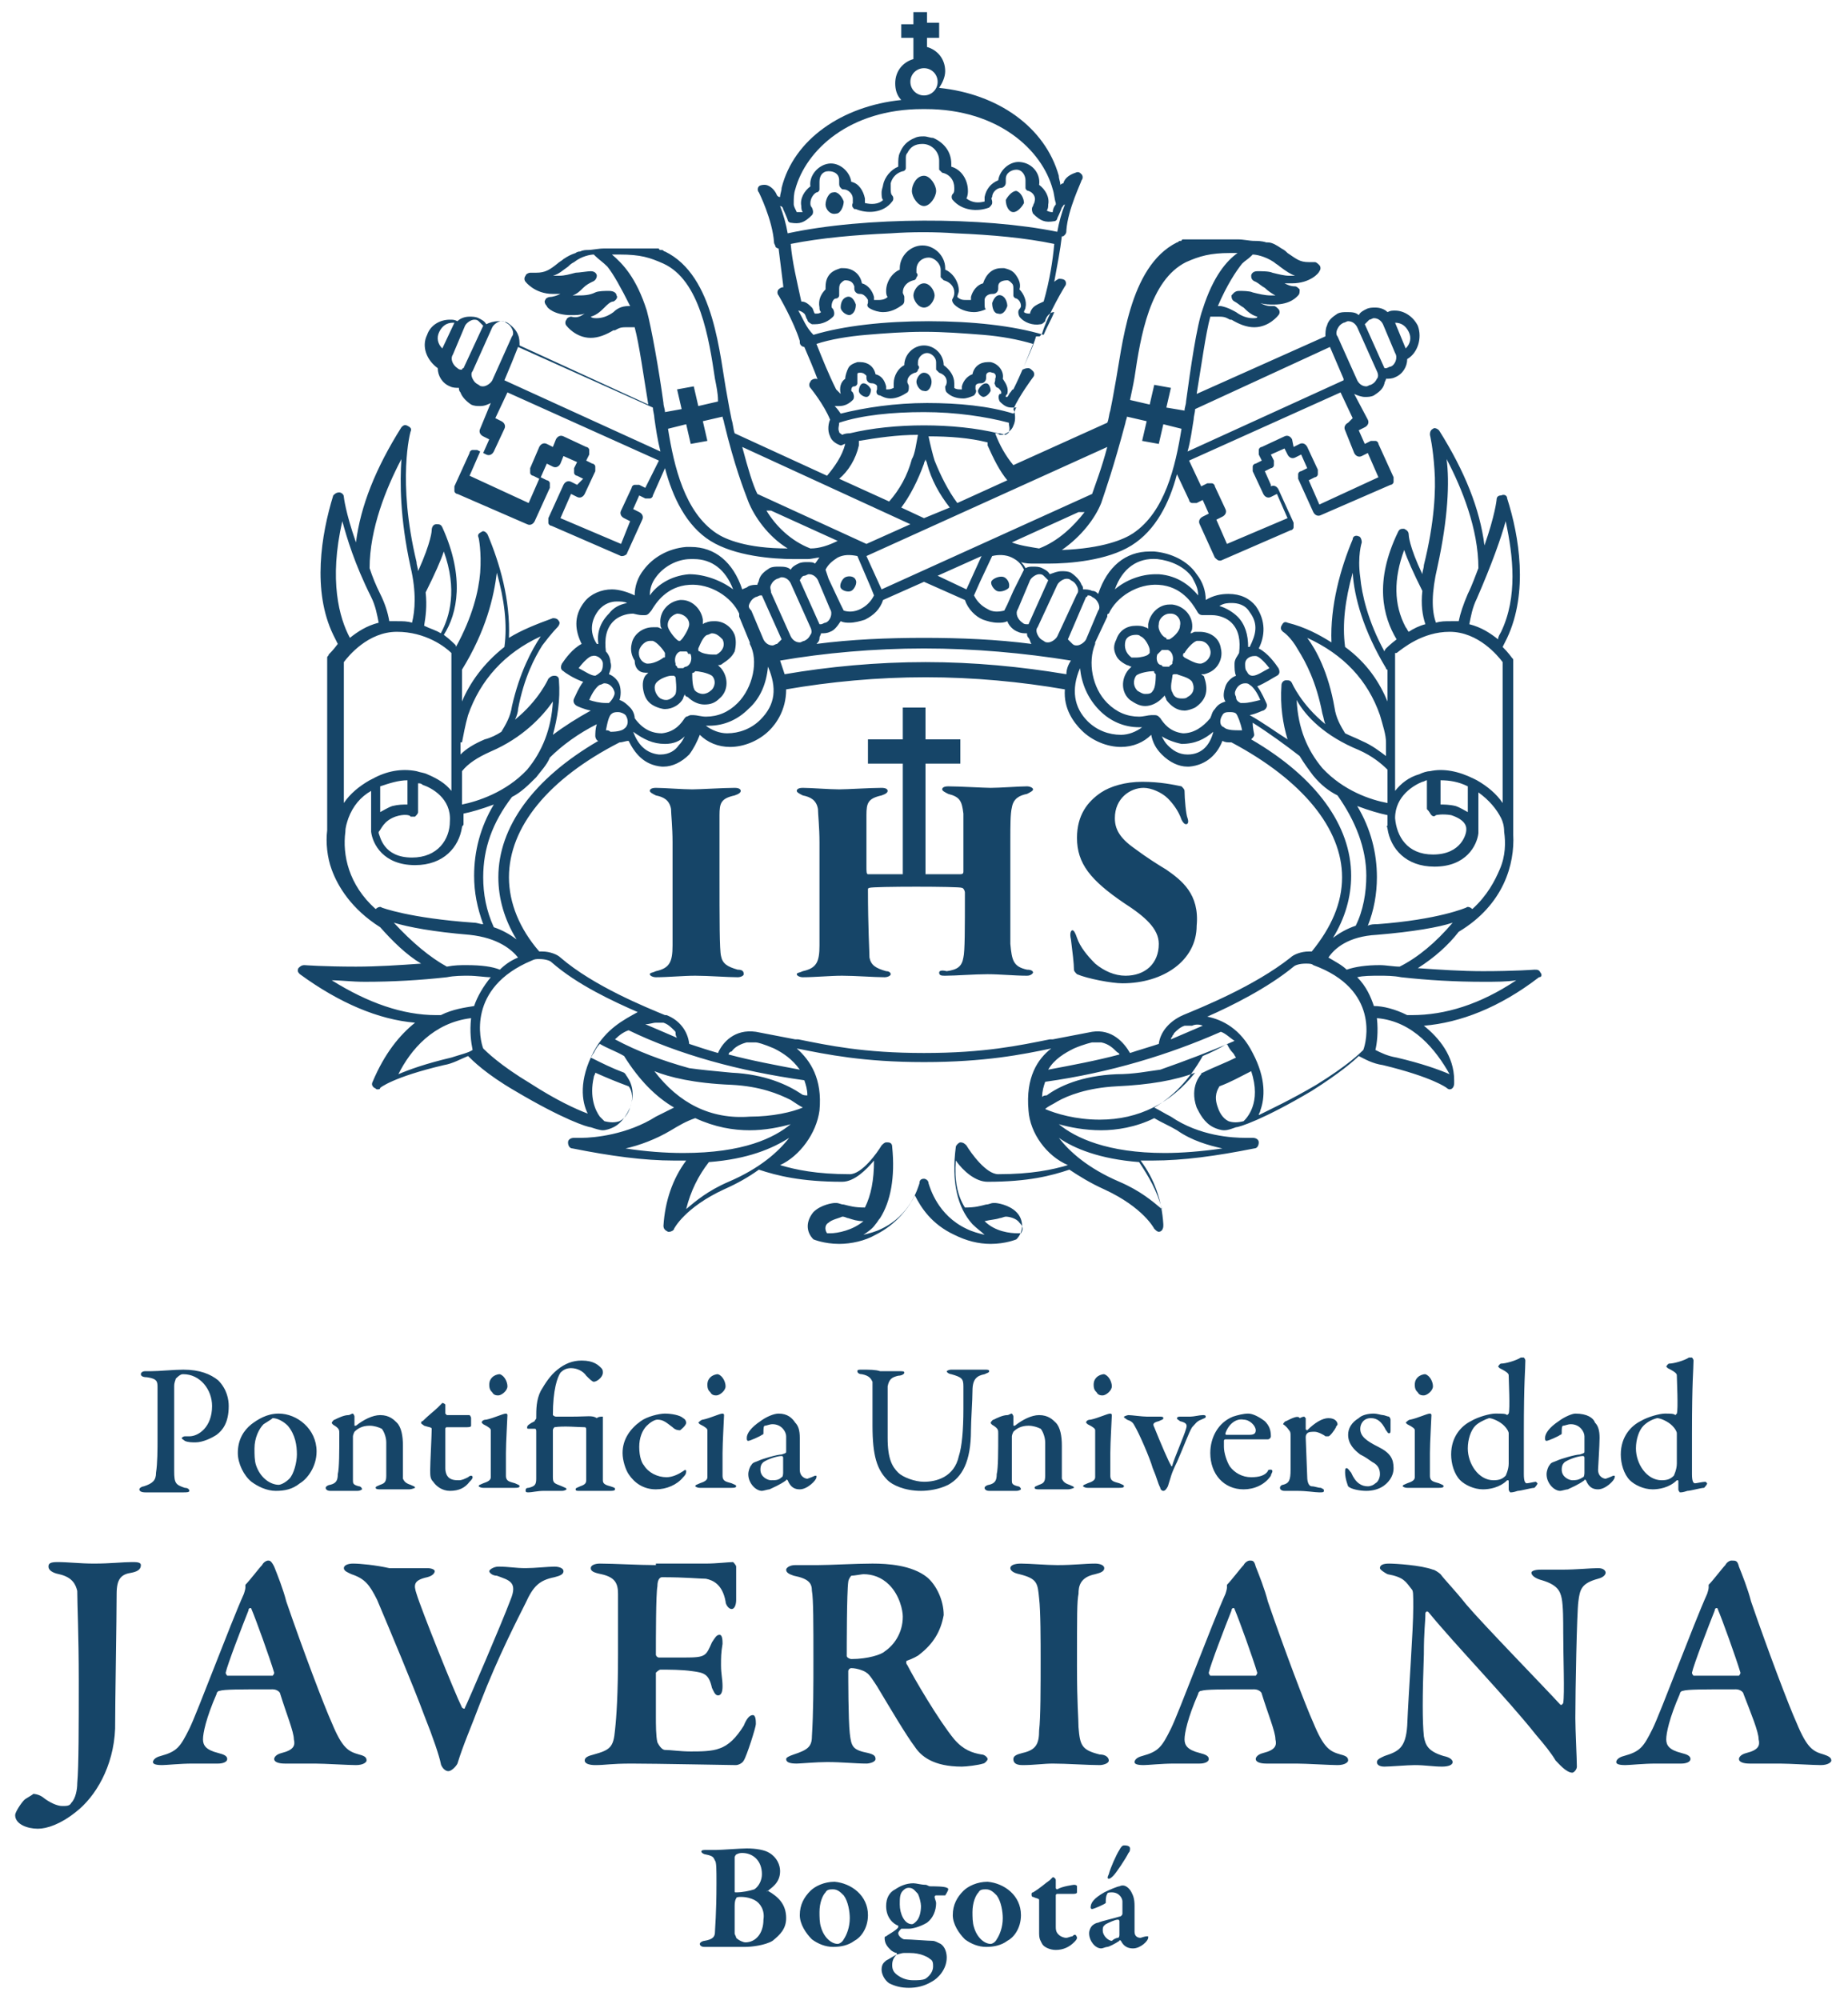 <?xml version="1.0" encoding="utf-8"?>
<!-- Generator: Adobe Illustrator 25.0.0, SVG Export Plug-In . SVG Version: 6.00 Build 0)  -->
<svg version="1.1" id="Capa_1" xmlns="http://www.w3.org/2000/svg" xmlns:xlink="http://www.w3.org/1999/xlink" x="0px" y="0px"
	 viewBox="0 0 122 132" style="enable-background:new 0 0 122 132;" xml:space="preserve">
<style type="text/css">
	.st0{fill:#164568;}
</style>
<g>
	<path class="st0" d="M12.1,90.7c1.1,0,1.9,1,1.9,2.1c0,1.4-0.9,2-1.5,2h-0.3c-0.1,0-0.2,0.1-0.2,0.1c0,0.1,0.1,0.1,0.2,0.2
		c0.2,0.1,0.5,0.1,0.7,0.1c0.5,0,1.1-0.3,1.4-0.5c0.4-0.3,0.8-0.8,0.8-1.9c0-0.4-0.1-1.1-0.7-1.7c-0.5-0.4-1.2-0.7-2.3-0.7
		c-0.6,0-1.6,0.1-2.1,0.1c-0.1,0-0.3,0-0.4,0c-0.2,0-0.3,0.1-0.3,0.2c0,0.1,0.1,0.2,0.4,0.2c0.7,0.1,0.7,0.3,0.7,0.7
		c0,0.4,0,3,0,3.4c0,0.6,0,1.6-0.1,2.2c0,0.5-0.2,0.7-0.8,0.9c-0.1,0-0.3,0.1-0.3,0.2c0,0.1,0.1,0.2,0.4,0.2c0.4,0,0.9,0,1.2,0
		c0.5,0,1,0,1.3,0c0.2,0,0.4,0,0.4-0.1c0-0.1-0.1-0.2-0.3-0.2c-0.6-0.2-0.7-0.3-0.7-1.1c0-0.3,0-1.3,0-2.4c0-1.4,0-2.9,0-3.2
		c0-0.3,0.1-0.4,0.1-0.5C11.9,90.7,12,90.7,12.1,90.7 M17.4,94c-0.3,0.3-0.6,0.9-0.6,1.6c0,0.4,0,0.8,0.1,1.1c0.3,0.9,1,1.3,1.5,1.3
		c0.1,0,0.4-0.1,0.7-0.4c0.3-0.3,0.5-1.1,0.5-1.6c0-0.6-0.1-1.3-0.6-1.9c-0.3-0.3-0.7-0.5-1-0.5C17.9,93.7,17.7,93.8,17.4,94
		 M20.9,95.8c0,1-0.6,1.8-1.1,2.1c-0.5,0.4-1,0.5-1.6,0.5c-0.6,0-1.2-0.3-1.6-0.6c-0.5-0.4-0.9-1.2-0.9-1.9c0-0.9,0.4-1.5,0.9-1.9
		c0.4-0.3,1-0.7,1.8-0.7C19.6,93.3,20.9,94.3,20.9,95.8 M22.1,93.7c-0.1,0-0.2,0.2-0.2,0.2c0,0,0,0.1,0.2,0.2
		c0.3,0.2,0.3,0.3,0.3,0.5c0,1.2,0,2.3-0.1,2.7c0,0.4-0.1,0.6-0.5,0.7c-0.1,0-0.3,0.1-0.3,0.2c0,0.1,0.1,0.2,0.3,0.2
		c0.2,0,0.6,0,1,0c0.3,0,0.6,0,0.8,0c0.2,0,0.3-0.1,0.3-0.1c0-0.1-0.1-0.2-0.2-0.2c-0.4-0.1-0.4-0.2-0.4-0.4c0-0.1,0-2.8,0-2.9
		c0-0.1,0.1-0.3,0.1-0.3c0.2-0.2,0.5-0.4,1-0.4c0.3,0,0.6,0.1,0.8,0.2c0.1,0.1,0.3,0.5,0.3,0.9c0,0.4,0,1.8,0,2.2
		c0,0.4-0.1,0.5-0.4,0.6c-0.2,0.1-0.3,0.1-0.3,0.2c0,0.1,0.2,0.1,0.3,0.1c0.2,0,0.6,0,0.9,0c0.3,0,0.7,0,1,0c0.2,0,0.4-0.1,0.4-0.1
		c0-0.1-0.1-0.1-0.3-0.2c-0.3-0.1-0.4-0.2-0.5-0.4c0-0.2,0-2,0-2.2c0-0.6-0.1-1.2-0.4-1.5c-0.2-0.2-0.5-0.5-1.1-0.5
		c-0.5,0-1.1,0.3-1.6,0.7c0,0-0.1,0-0.1,0c0-0.1,0-0.4,0-0.6c0-0.1-0.1-0.2-0.1-0.2c-0.1,0-0.2,0.1-0.3,0.1
		C22.7,93.4,22.3,93.6,22.1,93.7 M31,93.4c0,0-1.2,0-1.5,0c0,0-0.1-0.1-0.1-0.1v-0.6c0,0-0.1-0.1-0.2-0.1c0,0-0.1,0.1-0.3,0.3
		c-0.2,0.2-0.6,0.5-1,0.9c-0.1,0-0.1,0.1-0.1,0.1c0,0.1,0.1,0.1,0.2,0.2c0.3,0.1,0.5,0.1,0.5,0.2c0,0.4-0.1,2.3-0.1,2.7
		c0,0.4,0,0.6,0.2,0.8c0.2,0.3,0.6,0.6,1.1,0.6c0.6,0,1-0.2,1.3-0.6c0.1-0.1,0.2-0.2,0.2-0.3s-0.1-0.1-0.1-0.1c0,0-0.1,0-0.2,0.1
		c-0.2,0.1-0.4,0.2-0.6,0.2c-0.2,0-0.5,0-0.7-0.2c-0.1-0.1-0.2-0.3-0.2-0.6c0-0.6,0-2.3,0-2.6c0,0,0-0.1,0.1-0.1h1.3
		c0.1,0,0.3,0,0.3-0.1c0-0.1,0-0.5,0-0.5C31.1,93.5,31,93.4,31,93.4 M33.5,91.5c0,0.3-0.4,0.6-0.6,0.6c-0.1,0-0.3,0-0.4-0.2
		c-0.1-0.1-0.2-0.2-0.2-0.5c0-0.1,0-0.3,0.2-0.5c0.1-0.1,0.3-0.2,0.5-0.2C33.3,90.8,33.5,91.2,33.5,91.5 M32.1,93.7
		c0.5-0.1,1.1-0.4,1.3-0.4c0.1,0,0.1,0.1,0.1,0.1c0,0.2-0.1,1.8-0.1,2.5c0,0.6,0,1.1,0,1.5c0,0.4,0.3,0.4,0.6,0.5
		c0.2,0.1,0.3,0.1,0.3,0.2c0,0.1-0.2,0.1-0.3,0.1c-0.1,0-0.7,0-1,0c-0.4,0-0.9,0-1.1,0c-0.2,0-0.3-0.1-0.3-0.1
		c0-0.1,0.1-0.1,0.3-0.2c0.3-0.1,0.5-0.2,0.5-0.4c0-0.2,0-0.9,0-1.4c0-0.1,0-1.6,0-1.7c0-0.1-0.1-0.2-0.5-0.4
		c-0.1-0.1-0.1-0.1-0.1-0.1C31.8,93.8,31.9,93.7,32.1,93.7 M37.8,93.5c-0.1,0-0.9,0-1.1,0c-0.1,0-0.2-0.1-0.2-0.1
		c0-1.7,0.3-2.5,0.5-2.8c0.2-0.2,0.4-0.3,0.7-0.3c0.4,0,0.8,0.2,1,0.5c0.2,0.2,0.4,0.4,0.5,0.4c0.2,0,0.6-0.3,0.6-0.6
		c0-0.1,0-0.2-0.1-0.3c-0.2-0.2-0.5-0.5-1.3-0.5c-0.6,0-1.1,0.2-1.6,0.6c-0.5,0.4-0.8,0.9-1.1,1.4c-0.3,0.6-0.3,1.2-0.3,1.8
		c0,0.1-0.1,0.1-0.1,0.2c-0.4,0.2-0.5,0.3-0.5,0.4c0,0.1,0,0.1,0.1,0.1c0.2,0,0.3,0,0.4,0c0.1,0,0.1,0.1,0.1,0.2c0,0.9,0,2.8,0,3.1
		c0,0.4-0.1,0.5-0.5,0.6c-0.2,0-0.2,0.1-0.2,0.2c0,0.1,0.1,0.1,0.2,0.1c0.2,0,0.6-0.1,1-0.1c0.4,0,0.9,0,1.2,0
		c0.2,0,0.3-0.1,0.3-0.1c0-0.1-0.1-0.1-0.3-0.2c-0.5-0.2-0.6-0.2-0.6-0.6c0-0.7,0-2.8,0-3.1c0-0.1,0.1-0.2,0.1-0.2
		c0.6-0.1,1.6,0,2,0c0.1,0,0.1,0.1,0.1,0.2c0,0.5,0,2.5,0,3.3c0,0.2-0.1,0.3-0.4,0.4c-0.2,0.1-0.3,0.1-0.3,0.2
		c0,0.1,0.1,0.1,0.2,0.1c0.3,0,0.6,0,1.1,0c0.3,0,0.7,0,1,0c0.1,0,0.3,0,0.3-0.1c0-0.1,0-0.1-0.3-0.2c-0.4-0.1-0.5-0.2-0.5-0.4
		c0-0.5,0-1,0-3.2c0-0.7,0-1,0-1c-0.1,0-0.3,0-0.4,0.1C39.1,93.4,38.8,93.5,37.8,93.5 M45.1,93.6c-0.2-0.2-0.8-0.3-1.2-0.3
		c-0.4,0-1.2,0.2-1.6,0.5c-0.7,0.5-1.2,1.2-1.2,2.1c0,0.5,0.2,1.1,0.4,1.4c0.4,0.6,1,1,1.8,1c0.7,0,1.4-0.3,1.8-0.8
		c0.1-0.1,0.2-0.2,0.2-0.4c0-0.1-0.1-0.1-0.2,0c-0.3,0.2-0.7,0.4-1.1,0.4c-0.6,0-1.2-0.3-1.5-0.8c-0.1-0.1-0.3-0.5-0.3-1.2
		c0-0.6,0.2-1.1,0.5-1.4c0.2-0.2,0.5-0.4,0.7-0.4c0.4,0,0.6,0.2,1,0.5c0.2,0.2,0.4,0.2,0.5,0.2c0,0,0.4-0.3,0.4-0.5
		C45.3,93.9,45.3,93.7,45.1,93.6 M47.9,91.5c0,0.3-0.4,0.6-0.6,0.6c-0.1,0-0.3,0-0.4-0.2c-0.1-0.1-0.2-0.2-0.2-0.5
		c0-0.1,0-0.3,0.2-0.5c0.1-0.1,0.3-0.2,0.5-0.2C47.7,90.8,47.9,91.2,47.9,91.5 M46.4,93.7c0.5-0.1,1.1-0.4,1.3-0.4
		c0.1,0,0.1,0.1,0.1,0.1c0,0.2-0.1,1.8-0.1,2.5c0,0.6,0,1.1,0,1.5c0,0.4,0.3,0.4,0.6,0.5c0.2,0.1,0.3,0.1,0.3,0.2
		c0,0.1-0.2,0.1-0.3,0.1c-0.1,0-0.7,0-1,0c-0.4,0-0.9,0-1.1,0c-0.2,0-0.3-0.1-0.3-0.1c0-0.1,0.1-0.1,0.3-0.2
		c0.3-0.1,0.5-0.2,0.5-0.4c0-0.2,0-0.9,0-1.4c0-0.1,0-1.6,0-1.7c0-0.1-0.1-0.2-0.5-0.4c-0.1-0.1-0.1-0.1-0.1-0.1
		C46.2,93.8,46.3,93.7,46.4,93.7 M51.6,97.5c0.1,0,0.1-0.3,0.1-0.3c0-0.3,0-0.7,0-1c0,0,0-0.1-0.1-0.1c-0.3,0-0.9,0.2-1.2,0.4
		c-0.1,0.1-0.2,0.2-0.2,0.5c0,0.5,0.5,0.7,0.7,0.7C51.2,97.7,51.4,97.7,51.6,97.5 M52.5,93.9c0.2,0.2,0.3,0.5,0.3,1c0,0.5,0,2,0,2.1
		c0,0.5,0.4,0.6,0.5,0.6c0,0,0.3-0.1,0.5-0.2c0,0,0,0,0.1,0c0,0,0,0.1,0,0.1c0,0.2-0.6,0.8-1.1,0.8c-0.3,0-0.6-0.1-0.8-0.6
		c0,0-0.1-0.1-0.1,0c-0.4,0.3-0.9,0.5-1.1,0.6c-0.1,0-0.4,0.1-0.5,0.1c-0.4,0-0.9-0.5-0.9-1.1c0-0.2,0.1-0.5,0.2-0.6
		c0.1-0.2,0.3-0.2,0.5-0.3c0.2-0.1,1.2-0.4,1.5-0.4c0.3-0.1,0.3-0.1,0.3-0.2c0-0.1,0-0.8,0-1c0-0.3-0.3-0.8-0.9-0.8
		c-0.2,0-0.4,0.1-0.5,0.1c-0.1,0-0.1,0.2-0.1,0.5c0,0,0,0.1-0.1,0.1c-0.1,0.1-0.8,0.4-0.9,0.4c-0.1,0-0.1-0.1-0.1-0.2
		c0-0.3,0.3-0.7,0.9-1.1c0.4-0.3,0.9-0.5,1.2-0.5C52,93.3,52.3,93.6,52.5,93.9 M56.9,90.4c-0.2,0-0.3,0-0.3,0.1
		c0,0.1,0.1,0.2,0.3,0.2c0.5,0.1,0.6,0.3,0.7,0.5c0,0.2,0,1.3,0,2.9c0,2,0.3,2.9,1,3.6c0.3,0.3,1.1,0.7,2.2,0.7
		c0.5,0,1.2-0.1,1.8-0.4c0.9-0.5,1.5-1.5,1.5-3.6c0-0.6,0.1-2,0.1-2.6c0-0.8,0.3-1,0.8-1.1c0.2-0.1,0.3-0.1,0.3-0.2
		c0-0.1-0.1-0.1-0.3-0.1c-0.3,0-0.6,0-1.1,0c-0.4,0-0.8,0-1.1,0c-0.2,0-0.3,0.1-0.3,0.1c0,0.1,0.2,0.2,0.3,0.2
		c0.7,0.2,0.8,0.3,0.8,0.8c0,0.1,0,0.7,0,1.5c0,1.4-0.1,2.5-0.3,3.1c-0.3,1.4-1.5,1.7-2.3,1.7c-0.6,0-1.4-0.3-1.7-0.6
		c-0.4-0.4-0.7-0.9-0.7-2.3c0-1.7,0-3,0-3.4c0.1-0.5,0.3-0.6,0.7-0.7c0.2,0,0.4-0.1,0.4-0.2c0-0.1-0.1-0.1-0.4-0.1
		c-0.3,0-0.8,0-1.2,0C57.8,90.4,57.4,90.4,56.9,90.4 M65.6,93.7c-0.1,0-0.2,0.2-0.2,0.2c0,0,0,0.1,0.2,0.2c0.3,0.2,0.3,0.3,0.3,0.5
		c0,1.2,0,2.3-0.1,2.7c0,0.4-0.1,0.6-0.5,0.7c-0.1,0-0.3,0.1-0.3,0.2c0,0.1,0.1,0.2,0.3,0.2c0.2,0,0.6,0,1,0c0.3,0,0.6,0,0.8,0
		c0.2,0,0.3-0.1,0.3-0.1c0-0.1-0.1-0.2-0.2-0.2c-0.4-0.1-0.4-0.2-0.4-0.4c0-0.1,0-2.8,0-2.9c0-0.1,0.1-0.3,0.1-0.3
		c0.2-0.2,0.5-0.4,1-0.4c0.3,0,0.6,0.1,0.8,0.2c0.1,0.1,0.3,0.5,0.3,0.9c0,0.4,0,1.8,0,2.2c0,0.4-0.1,0.5-0.4,0.6
		c-0.2,0.1-0.3,0.1-0.3,0.2c0,0.1,0.2,0.1,0.3,0.1c0.2,0,0.6,0,0.9,0c0.3,0,0.7,0,1,0c0.2,0,0.4-0.1,0.4-0.1c0-0.1-0.1-0.1-0.3-0.2
		c-0.3-0.1-0.4-0.2-0.5-0.4c0-0.2,0-2,0-2.2c0-0.6-0.1-1.2-0.4-1.5c-0.2-0.2-0.5-0.5-1.1-0.5c-0.5,0-1.1,0.3-1.6,0.7
		c0,0-0.1,0-0.1,0c0-0.1,0-0.4,0-0.6c0-0.1-0.1-0.2-0.1-0.2c-0.1,0-0.2,0.1-0.3,0.1C66.2,93.4,65.8,93.6,65.6,93.7 M73.4,91.5
		c0,0.3-0.4,0.6-0.6,0.6c-0.1,0-0.3,0-0.4-0.2c-0.1-0.1-0.2-0.2-0.2-0.5c0-0.1,0-0.3,0.2-0.5c0.1-0.1,0.3-0.2,0.5-0.2
		C73.2,90.8,73.4,91.2,73.4,91.5 M72,93.7c0.5-0.1,1.1-0.4,1.3-0.4c0.1,0,0.1,0.1,0.1,0.1c0,0.2-0.1,1.8-0.1,2.5c0,0.6,0,1.1,0,1.5
		c0,0.4,0.3,0.4,0.6,0.5c0.2,0.1,0.3,0.1,0.3,0.2c0,0.1-0.2,0.1-0.3,0.1c-0.1,0-0.7,0-1,0c-0.4,0-0.9,0-1.1,0
		c-0.2,0-0.3-0.1-0.3-0.1c0-0.1,0.1-0.1,0.3-0.2c0.3-0.1,0.5-0.2,0.5-0.4c0-0.2,0-0.9,0-1.4c0-0.1,0-1.6,0-1.7
		c0-0.1-0.1-0.2-0.5-0.4c-0.1-0.1-0.1-0.1-0.1-0.1C71.7,93.8,71.8,93.7,72,93.7 M74.5,93.4c-0.1,0-0.3,0.1-0.3,0.1
		c0,0.1,0.1,0.1,0.2,0.2c0.3,0.1,0.4,0.2,0.5,0.4c0.3,0.5,1,2.1,1.2,2.8c0.3,0.7,0.3,0.9,0.5,1.3c0,0.1,0.1,0.2,0.2,0.2
		c0.1,0,0.2-0.1,0.3-0.3c0.2-0.6,0.2-0.8,0.6-1.6c0.4-0.9,0.8-2,1-2.3c0.2-0.2,0.3-0.4,0.6-0.5c0.2-0.1,0.3-0.1,0.3-0.2
		c0-0.1-0.1-0.1-0.2-0.1c-0.2,0-0.6,0.1-0.8,0.1c-0.3,0-0.5,0-0.7,0c-0.2,0-0.2,0.1-0.2,0.1c0,0.1,0.1,0.1,0.2,0.2
		c0.4,0.1,0.5,0.2,0.4,0.5c-0.1,0.4-0.8,2-0.9,2.4c0,0.1-0.1,0.1-0.1,0c-0.1-0.1-0.7-1.5-1.1-2.5c-0.1-0.2-0.1-0.3,0.3-0.4
		c0.2-0.1,0.3-0.1,0.3-0.2c0-0.1-0.1-0.1-0.3-0.1c-0.1,0-0.5,0-0.8,0C75.4,93.5,74.7,93.4,74.5,93.4 M80.9,94.6c0,0.1,0,0.1,0.1,0.1
		c0.3,0,0.9,0,1.5,0c0.3,0,0.4-0.1,0.4-0.3c0-0.3-0.4-0.7-0.8-0.7C81.6,93.6,81.1,94,80.9,94.6 M83.5,93.8c0.3,0.3,0.4,0.6,0.4,1
		c0,0.1-0.1,0.2-0.2,0.2c-0.1,0-2.2,0-2.8,0c0,0-0.1,0-0.1,0.1c0,0.1,0,0.3,0,0.4c0,0.4,0.2,1,0.4,1.3c0.3,0.4,0.8,0.7,1.4,0.7
		c0.5,0,0.9-0.1,1.1-0.4c0-0.1,0.1-0.1,0.2-0.1c0.1,0,0.1,0.1,0.1,0.1c0,0.1-0.1,0.2-0.1,0.3c-0.4,0.6-1.1,0.9-1.8,0.9
		c-1.3,0-2.2-1-2.2-2.4c0-1,0.5-2,1.5-2.4c0.3-0.1,0.7-0.2,1-0.2C82.7,93.3,83.1,93.5,83.5,93.8 M84.9,93.8c-0.1,0-0.2,0.2-0.2,0.2
		c0,0,0.2,0.1,0.4,0.4c0.1,0.1,0.1,0.2,0.1,0.4V97c0,0.7-0.1,0.9-0.5,1c-0.1,0-0.2,0.1-0.2,0.2c0,0.1,0.1,0.2,0.3,0.2
		c0.3,0,0.5,0,0.8,0c0.7,0,1.2,0.1,1.5,0.1c0.2,0,0.3,0,0.3-0.1c0-0.1,0-0.1-0.2-0.2c-0.2,0-0.4-0.1-0.6-0.1c-0.2,0-0.3-0.3-0.3-0.6
		c0-0.2-0.1-2.4-0.1-2.6c0-0.1,0-0.2,0.1-0.3c0.1-0.1,0.3-0.1,0.5-0.1c0.2,0,0.6,0.2,0.7,0.3c0,0,0.2,0,0.2,0c0.1,0,0.4-0.4,0.5-0.6
		c0-0.1,0.1-0.1,0.1-0.2c0-0.1-0.1-0.4-0.6-0.4c-0.4,0-0.9,0.3-1.4,0.8c0,0-0.1,0-0.1-0.1c0-0.2,0-0.5,0-0.7c0,0-0.1-0.1-0.1-0.1
		c0,0-0.1,0-0.3,0.1C85.7,93.4,85.3,93.6,84.9,93.8 M91.3,93.4c-0.1,0-0.4-0.1-0.6-0.1c-0.4,0-0.8,0.1-1,0.3
		c-0.5,0.3-0.7,0.7-0.7,1.1c0,0.6,0.4,1,0.8,1.3c0.4,0.2,0.5,0.3,0.8,0.5c0.4,0.2,0.5,0.5,0.5,0.8c0,0.2-0.1,0.5-0.3,0.6
		c-0.1,0.1-0.3,0.2-0.5,0.2c-0.4,0-0.8-0.2-1.1-0.9c-0.1-0.1-0.2-0.3-0.3-0.3c-0.1,0-0.1,0.1-0.1,0.3c0,0.4,0.2,0.9,0.2,0.9
		c0.2,0.2,0.8,0.3,1.2,0.3c0.4,0,0.8-0.1,1.1-0.3c0.3-0.2,0.7-0.6,0.7-1.2c0-0.6-0.2-1-1-1.4c-0.8-0.4-1.2-0.7-1.2-1.2
		c0-0.3,0.2-0.7,0.7-0.7c0.4,0,0.7,0.2,1,0.8c0.1,0.1,0.1,0.2,0.2,0.2c0.1,0,0.1-0.1,0.1-0.2c0-0.1,0-0.5,0-0.7
		c0-0.1-0.1-0.2-0.1-0.2C91.6,93.5,91.4,93.4,91.3,93.4 M94.6,91.5c0,0.3-0.4,0.6-0.6,0.6c-0.1,0-0.3,0-0.4-0.2
		c-0.1-0.1-0.2-0.2-0.2-0.5c0-0.1,0-0.3,0.2-0.5c0.1-0.1,0.3-0.2,0.5-0.2C94.4,90.8,94.6,91.2,94.6,91.5 M93.1,93.7
		c0.5-0.1,1.1-0.4,1.3-0.4c0.1,0,0.1,0.1,0.1,0.1c0,0.2-0.1,1.8-0.1,2.5c0,0.6,0,1.1,0,1.5c0,0.4,0.3,0.4,0.6,0.5
		c0.2,0.1,0.3,0.1,0.3,0.2c0,0.1-0.2,0.1-0.3,0.1c-0.1,0-0.7,0-1,0c-0.4,0-0.9,0-1.1,0c-0.2,0-0.3-0.1-0.3-0.1
		c0-0.1,0.1-0.1,0.3-0.2c0.3-0.1,0.5-0.2,0.5-0.4c0-0.2,0-0.9,0-1.4c0-0.1,0-1.6,0-1.7c0-0.1-0.1-0.2-0.5-0.4
		c-0.1-0.1-0.1-0.1-0.1-0.1C92.9,93.8,93,93.7,93.1,93.7 M97.4,94.1c-0.3,0.3-0.5,0.9-0.5,1.5c0,1,0.7,2.1,1.7,2.1
		c0.4,0,0.6-0.1,0.8-0.3c0,0,0.2-0.4,0.2-0.8c0-0.7,0-1.5,0-2c0-0.1-0.1-0.3-0.3-0.5c-0.3-0.3-0.8-0.5-1-0.5
		C98,93.7,97.6,93.9,97.4,94.1 M99.5,93.4c0,0,0.1-0.1,0.1-0.1c0.1-0.3,0-2.2,0-2.5c0-0.1,0-0.2-0.6-0.5c-0.1-0.1-0.1-0.1-0.1-0.1
		c0,0,0.1-0.2,0.2-0.2c0.3,0,1-0.2,1.3-0.4c0.1,0,0.1,0,0.2,0c0,0,0.1,0.1,0.1,0.2c0,0.6-0.1,1.3-0.1,4.8c0,2.5,0,2.5,0,2.7
		c0,0.5,0.1,0.6,0.2,0.6c0.1,0,0.5-0.1,0.6-0.1c0,0,0.1,0.1,0.1,0.1c0,0.1-0.2,0.3-0.2,0.3c-0.2,0-0.9,0.2-1.1,0.2
		c-0.3,0.1-0.4,0.1-0.5,0.1c0,0-0.1-0.1-0.1-0.2c0-0.1,0-0.3,0-0.5c0-0.1,0-0.1-0.1-0.1c-0.5,0.5-1.2,0.6-1.6,0.6
		c-0.6,0-1.2-0.3-1.5-0.6c-0.4-0.4-0.6-1.1-0.6-1.7c0-1.2,0.7-1.9,1.3-2.2c0.5-0.3,1.3-0.5,1.6-0.5C99.2,93.3,99.4,93.3,99.5,93.4
		 M104.5,97.5c0.1,0,0.1-0.3,0.1-0.3c0-0.3,0-0.7,0-1c0,0,0-0.1-0.1-0.1c-0.3,0-0.9,0.2-1.2,0.4c-0.1,0.1-0.2,0.2-0.2,0.5
		c0,0.5,0.5,0.7,0.7,0.7C104,97.7,104.2,97.7,104.5,97.5 M105.3,93.9c0.2,0.2,0.3,0.5,0.3,1c0,0.5-0.1,2-0.1,2.1
		c0,0.5,0.4,0.6,0.5,0.6c0,0,0.3-0.1,0.5-0.2c0,0,0,0,0.1,0c0,0,0,0.1,0,0.1c0,0.2-0.6,0.8-1.1,0.8c-0.3,0-0.6-0.1-0.8-0.6
		c0,0-0.1-0.1-0.1,0c-0.4,0.3-0.9,0.5-1.1,0.6c-0.1,0-0.4,0.1-0.5,0.1c-0.4,0-0.9-0.5-0.9-1.1c0-0.2,0.1-0.5,0.2-0.6
		c0.1-0.2,0.3-0.2,0.5-0.3c0.2-0.1,1.2-0.4,1.5-0.4c0.3-0.1,0.3-0.1,0.3-0.2c0-0.1,0-0.8,0-1c0-0.3-0.3-0.8-0.9-0.8
		c-0.2,0-0.4,0.1-0.5,0.1c-0.1,0-0.1,0.2-0.1,0.5c0,0,0,0.1-0.1,0.1c-0.1,0.1-0.8,0.4-0.9,0.4c-0.1,0-0.1-0.1-0.1-0.2
		c0-0.3,0.3-0.7,0.9-1.1c0.4-0.3,0.9-0.5,1.1-0.5C104.8,93.3,105.2,93.6,105.3,93.9 M108.5,94.1c-0.3,0.3-0.5,0.9-0.5,1.5
		c0,1,0.7,2.1,1.7,2.1c0.4,0,0.6-0.1,0.8-0.3c0,0,0.2-0.4,0.2-0.8c0-0.7,0-1.5,0-2c0-0.1-0.1-0.3-0.3-0.5c-0.3-0.3-0.8-0.5-1-0.5
		C109,93.7,108.7,93.9,108.5,94.1 M110.6,93.4c0,0,0.1-0.1,0.1-0.1c0.1-0.3,0-2.2,0-2.5c0-0.1,0-0.2-0.6-0.5
		c-0.1-0.1-0.1-0.1-0.1-0.1c0,0,0.1-0.2,0.2-0.2c0.3,0,1-0.2,1.3-0.4c0.1,0,0.1,0,0.2,0c0,0,0.1,0.1,0.1,0.2c0,0.6-0.1,1.3-0.1,4.8
		c0,2.5,0,2.5,0,2.7c0,0.5,0.1,0.6,0.2,0.6c0.1,0,0.5-0.1,0.7-0.1c0,0,0.1,0.1,0.1,0.1c0,0.1-0.2,0.3-0.2,0.3
		c-0.2,0-0.9,0.2-1.1,0.2c-0.3,0.1-0.4,0.1-0.5,0.1c0,0-0.1-0.1-0.1-0.2c0-0.1,0-0.3,0-0.5c0-0.1,0-0.1-0.1-0.1
		c-0.5,0.5-1.2,0.6-1.6,0.6c-0.6,0-1.2-0.3-1.5-0.6c-0.4-0.4-0.6-1.1-0.6-1.7c0-1.2,0.7-1.9,1.3-2.2c0.5-0.3,1.3-0.5,1.6-0.5
		C110.3,93.3,110.5,93.3,110.6,93.4 M1.6,118.8c-0.2,0.2-0.6,0.8-0.6,1c0,0.6,0.8,0.9,1.5,0.9c0.6,0,1.5-0.3,2.5-1.1
		c1.3-1,2.5-3,2.6-5.5c0-1.8,0.1-7.2,0.1-8.9c0-1,0.3-1.3,1-1.4c0.5-0.1,0.6-0.3,0.6-0.5c0-0.2-0.3-0.2-0.6-0.2
		c-0.6,0-1.4,0.1-2.5,0.1c-0.9,0-1.7-0.1-2.4-0.1c-0.5,0-0.6,0.1-0.6,0.3c0,0.2,0.2,0.4,0.7,0.5c0.9,0.2,1.1,0.7,1.2,1.1
		c0,0.9,0.1,2.9,0.1,5.9c0,3,0,5.7-0.1,6.8c0,0.4-0.1,1-0.4,1.3c-0.1,0.2-0.3,0.2-0.6,0.2c-0.3,0-0.8-0.2-1.3-0.6
		c-0.3-0.2-0.6-0.2-0.6-0.2C2.1,118.5,1.7,118.7,1.6,118.8 M18.1,110.4c-0.3-1-1.2-3.5-1.5-4.2c0-0.1-0.2-0.1-0.2,0.1
		c-0.4,1-1.4,3.6-1.5,4.1c0,0.1,0.1,0.2,0.1,0.2c0.8,0,2.3,0,3,0C18,110.6,18.1,110.5,18.1,110.4 M18.1,103.4
		c0.2,0.5,0.6,1.5,0.8,2.3c1.1,3.2,2.5,6.9,3,8c0.7,1.7,1.1,1.9,1.8,2.1c0.4,0.1,0.5,0.2,0.5,0.4c0,0.1-0.2,0.3-0.7,0.3
		c-0.5,0-2.1-0.1-2.7-0.1c-0.7,0-1.5,0-2,0c-0.4,0-0.7-0.1-0.7-0.3c0-0.1,0.1-0.3,0.5-0.4c0.8-0.2,0.9-0.5,0.8-0.9
		c0-0.5-0.5-1.7-0.9-3c0-0.1-0.2-0.3-0.5-0.3c-2.2,0-3.2,0-3.5,0.1c-0.1,0-0.2,0.1-0.2,0.2c-0.7,1.6-0.9,2.6-0.9,3
		c0,0.4,0.2,0.7,1,0.9c0.4,0.1,0.6,0.2,0.6,0.4c0,0.2-0.3,0.3-0.6,0.3c-0.4,0-0.9,0-1.7,0c-0.8,0-1.7,0.1-2,0.1
		c-0.5,0-0.6-0.1-0.6-0.2c0-0.1,0.1-0.3,0.5-0.4c1.1-0.3,1.3-0.6,1.9-1.8c0.5-1,2.7-6.9,3.6-8.9c0,0,0.1-0.3,0.1-0.4
		c0-0.1,0-0.1,0-0.2c0.3-0.3,0.9-1.1,1.1-1.3c0.1-0.2,0.3-0.3,0.4-0.3C17.8,103,17.9,103,18.1,103.4 M23.3,103.2
		c-0.3,0-0.6,0.1-0.6,0.3c0,0.2,0.3,0.3,0.5,0.4c0.9,0.3,1.2,0.7,1.7,1.7c0.8,1.9,2.4,5.7,3.1,7.6c0.6,1.5,1,2.7,1.1,3.2
		c0,0.1,0.2,0.5,0.5,0.5c0.2,0,0.5-0.3,0.6-0.5c0.4-1.3,0.9-2.4,1.5-4c1.2-3.1,2.5-5.6,3-6.6c0.5-1.1,0.9-1.5,1.9-1.7
		c0.4-0.1,0.6-0.2,0.6-0.4c0-0.2-0.3-0.3-0.6-0.3c-0.4,0-1.3,0.1-1.9,0.1c-0.7,0-1.1-0.1-1.8-0.1c-0.3,0-0.6,0.2-0.6,0.3
		c0,0.1,0.2,0.3,0.5,0.3c0.8,0.3,1.4,0.4,0.9,1.6c-0.6,1.6-2.8,6.7-3,7.1c0,0.1-0.1,0.1-0.2,0c-0.5-1-2.7-6.5-3-7.5
		c-0.2-0.6-0.2-0.9,0.7-1.1c0.4-0.1,0.5-0.3,0.5-0.4c0-0.1-0.2-0.2-0.5-0.2c-0.5,0-1.8,0-2.5,0C24.8,103.3,23.8,103.2,23.3,103.2
		 M43.3,103.3c-1.1,0-2.8-0.1-3.7-0.1c-0.3,0-0.6,0.1-0.6,0.3c0,0.2,0.2,0.3,0.7,0.4c0.9,0.2,1.1,0.6,1.1,1.3c0,0.6,0,1.5,0,4
		c0,2.6-0.1,4.1-0.2,5c-0.1,1.1-0.3,1.3-1.4,1.6c-0.4,0.1-0.6,0.2-0.6,0.4c0,0.2,0.3,0.3,0.7,0.3c0.7,0,1-0.1,2.4-0.1
		c1.5,0,6.6,0.1,6.9,0.1c0.1,0,0.4-0.1,0.5-0.3c0.2-0.3,0.8-2.2,0.8-2.4c0-0.2,0-0.6-0.2-0.6c-0.2,0-0.4,0.2-0.6,0.7
		c-0.5,0.8-1,1.3-1.6,1.5c-0.5,0.2-1.3,0.2-1.9,0.2c-0.7,0-1.3-0.1-1.7-0.1c-0.2,0-0.4-0.3-0.5-0.5c-0.1-0.4-0.1-1.2-0.1-1.7
		c0-0.7,0-2.3,0-2.9c0,0,0.2-0.2,0.3-0.2c0.6,0,1.4,0,2.1,0.1c0.8,0.1,1.1,0.2,1.3,1.1c0.1,0.2,0.2,0.5,0.4,0.5
		c0.2,0,0.3-0.2,0.3-0.6c0-0.5-0.1-0.8-0.1-1.4c0-0.5,0-0.8,0.1-1.4c0-0.2,0-0.6-0.2-0.6c-0.2,0-0.3,0.2-0.5,0.5
		c-0.4,0.9-0.4,1-1.8,1h-1.7c-0.1,0-0.2-0.1-0.2-0.2c0-1.1,0-4,0.1-4.5c0-0.5,0.2-0.6,0.3-0.6c1.6,0,2.5,0.1,2.9,0.1
		c0.5,0.1,1.1,0.4,1.3,1.5c0,0.2,0.2,0.5,0.4,0.5c0.2,0,0.3-0.3,0.3-0.6c0-0.4,0-1.8,0-2.2c0-0.1-0.2-0.3-0.2-0.3
		c-0.3,0-1.1,0.1-1.8,0.1H43.3z M58.7,104.6c-0.5-0.5-1.1-0.7-1.7-0.7c-0.1,0-0.6,0.1-0.8,0.1c-0.1,0.1-0.2,0.3-0.2,0.4
		c-0.1,0.7-0.1,4.3-0.1,4.9c0,0.1,0.2,0.2,0.3,0.2c1.1,0,2-0.3,2.2-0.5c0.6-0.4,1.2-1.2,1.2-2.3C59.6,106.3,59.4,105.3,58.7,104.6
		 M60.7,109.2c-0.1,0.1-0.5,0.3-0.8,0.4c-0.1,0-0.1,0.2,0,0.3c0.4,0.8,2.1,3.7,3.1,4.9c0.6,0.7,1.2,0.9,1.8,1c0.2,0,0.4,0.2,0.4,0.3
		c0,0.1-0.2,0.3-0.3,0.3c-0.3,0.1-1.1,0.2-1.4,0.2c-1.9,0-2.7-0.7-3.1-1.3c-0.6-0.8-1.6-2.5-2.5-4c-0.2-0.3-0.5-0.8-0.7-0.9
		c-0.1-0.1-0.6-0.3-1-0.3c-0.1,0-0.2,0.1-0.2,0.2c0,0.4,0,3.2,0.1,4.1c0.1,0.9,0.2,1.1,1.2,1.3c0.4,0.1,0.5,0.2,0.5,0.4
		c0,0.2-0.4,0.3-0.6,0.3c-0.7,0-1.6-0.1-2.6-0.1c-0.7,0-1.8,0.1-2,0.1c-0.5,0-0.7-0.1-0.7-0.3c0-0.1,0.2-0.2,0.5-0.3
		c0.9-0.3,1.2-0.5,1.2-1.2c0.1-1.6,0.1-3.3,0.1-5.1c0-2.2,0-4-0.1-4.5c0-0.5-0.2-0.8-1.2-1c-0.3-0.1-0.5-0.2-0.5-0.4
		c0-0.1,0.2-0.3,0.6-0.3h1.5c0.8,0,2.5-0.1,3.6-0.1c1,0,2.6,0.1,3.6,0.9c0.6,0.5,1.1,1.5,1.1,2.5C62.1,107.7,61.6,108.5,60.7,109.2
		 M68.6,105.5c0.1,0.8,0.1,2.9,0.1,4c0,1.8,0,3.9-0.1,4.7c0,0.9-0.2,1.3-1.1,1.5c-0.4,0.1-0.6,0.2-0.6,0.4c0,0.2,0.1,0.4,0.6,0.4
		c0.8,0,1.4-0.1,2-0.1c0.9,0,2.3,0.1,3.1,0.1c0.2,0,0.6-0.1,0.6-0.3c0-0.2-0.2-0.4-0.6-0.4c-1.2-0.3-1.3-0.6-1.4-1.8
		c0-0.6-0.1-1.5-0.1-4c0-3.5,0-4.3,0.1-4.8c0-0.5,0.1-1.1,1.1-1.3c0.4-0.1,0.6-0.2,0.6-0.4c0-0.2-0.3-0.3-0.6-0.3
		c-0.7,0-1.4,0.1-2.5,0.1c-0.7,0-1.8-0.1-2.4-0.1c-0.4,0-0.7,0.1-0.7,0.3c0,0.1,0.1,0.3,0.6,0.4C68.5,104.2,68.5,104.5,68.6,105.5
		 M83,110.4c-0.3-1-1.2-3.5-1.5-4.2c0-0.1-0.2-0.1-0.2,0.1c-0.4,1-1.4,3.6-1.5,4.1c0,0.1,0.1,0.2,0.1,0.2c0.8,0,2.3,0,3,0
		C82.9,110.6,83,110.5,83,110.4 M82.9,103.4c0.2,0.5,0.6,1.5,0.8,2.3c1.1,3.2,2.5,6.9,3,8c0.7,1.7,1.1,1.9,1.8,2.1
		c0.4,0.1,0.5,0.2,0.5,0.4c0,0.1-0.2,0.3-0.7,0.3c-0.5,0-2.1-0.1-2.7-0.1c-0.7,0-1.5,0-2,0c-0.4,0-0.7-0.1-0.7-0.3
		c0-0.1,0.1-0.3,0.5-0.4c0.8-0.2,0.9-0.5,0.8-0.9c0-0.5-0.5-1.7-0.9-3c0-0.1-0.2-0.3-0.5-0.3c-2.2,0-3.2,0-3.5,0.1
		c-0.1,0-0.2,0.1-0.2,0.2c-0.7,1.6-0.9,2.6-0.9,3c0,0.4,0.2,0.7,1,0.9c0.4,0.1,0.6,0.2,0.6,0.4c0,0.2-0.3,0.3-0.6,0.3
		c-0.4,0-0.9,0-1.7,0c-0.8,0-1.7,0.1-2,0.1c-0.5,0-0.6-0.1-0.6-0.2c0-0.1,0.1-0.3,0.5-0.4c1.1-0.3,1.3-0.6,1.9-1.8
		c0.5-1,2.7-6.9,3.6-8.9c0,0,0.1-0.3,0.1-0.4c0-0.1,0-0.1,0-0.2c0.3-0.3,0.9-1.1,1.1-1.3c0.1-0.2,0.3-0.3,0.4-0.3
		C82.7,103,82.8,103,82.9,103.4 M91.7,103.2c-0.4,0-0.6,0.1-0.6,0.3c0,0.1,0.3,0.3,0.5,0.4c1.1,0.2,1.2,0.5,1.6,1
		c0.1,0.1,0.1,0.3,0.1,1.2c0,1.5-0.3,5.4-0.4,7.8c-0.1,1.5-0.6,1.7-1.5,2c-0.2,0.1-0.5,0.2-0.5,0.4c0,0.2,0.2,0.3,0.5,0.3
		c0.4,0,1.5-0.1,2-0.1c0.7,0,1.2,0.1,1.8,0.1c0.4,0,0.7-0.1,0.7-0.3c0-0.1-0.1-0.3-0.6-0.4c-1-0.3-1.2-0.7-1.3-1.3
		c-0.1-1-0.1-2.6,0-5.4c0-1.6,0.1-2.1,0.1-2.7c0-0.1,0.1-0.2,0.2-0.1c1.8,2.2,5.2,5.7,7.1,8.1c0.6,0.7,1,1.2,1.3,1.7
		c0.2,0.2,0.7,0.8,1.1,0.8c0.1,0,0.3-0.2,0.3-0.4c0-0.5-0.1-2.4-0.1-3.2c0-1.8,0.1-7,0.2-7.7c0.1-0.8,0.2-1.2,1.3-1.5
		c0.4-0.1,0.5-0.3,0.5-0.4c0-0.1-0.1-0.3-0.5-0.3c-0.5,0-1.4,0.1-2.4,0.1c-0.4,0-0.9,0-1.4,0c-0.4,0-0.6,0.1-0.6,0.2
		c0,0.2,0.3,0.4,0.7,0.5c1,0.3,1.2,0.7,1.3,1.2c0.1,0.5,0.1,1.5,0.1,2.2c0,1.7,0.1,4.1,0,4.7c0,0-0.1,0.2-0.2,0.1
		c-1.1-1.2-5.1-5.3-6.2-6.6c-0.8-1-1.4-1.6-1.7-2c-0.1-0.1-0.4-0.3-0.5-0.3C93.8,103.3,92.1,103.2,91.7,103.2 M114.9,110.4
		c-0.3-1-1.2-3.5-1.5-4.2c0-0.1-0.2-0.1-0.2,0.1c-0.4,1-1.4,3.6-1.5,4.1c0,0.1,0.1,0.2,0.1,0.2c0.8,0,2.3,0,3,0
		C114.8,110.6,114.9,110.5,114.9,110.4 M114.8,103.4c0.2,0.5,0.6,1.5,0.8,2.3c1.1,3.2,2.5,6.9,3,8c0.7,1.7,1.1,1.9,1.8,2.1
		c0.3,0.1,0.5,0.2,0.5,0.4c0,0.1-0.2,0.3-0.7,0.3c-0.5,0-2.1-0.1-2.7-0.1c-0.7,0-1.5,0-2,0c-0.4,0-0.7-0.1-0.7-0.3
		c0-0.1,0.1-0.3,0.5-0.4c0.8-0.2,0.9-0.5,0.8-0.9c0-0.5-0.5-1.7-1-3c0-0.1-0.2-0.3-0.5-0.3c-2.2,0-3.2,0-3.5,0.1
		c-0.1,0-0.2,0.1-0.2,0.2c-0.7,1.6-0.9,2.6-0.9,3c0,0.4,0.2,0.7,1,0.9c0.4,0.1,0.6,0.2,0.6,0.4c0,0.2-0.3,0.3-0.6,0.3
		c-0.4,0-0.9,0-1.7,0c-0.8,0-1.7,0.1-2,0.1c-0.5,0-0.6-0.1-0.6-0.2c0-0.1,0.1-0.3,0.5-0.4c1.1-0.3,1.3-0.6,1.9-1.8
		c0.5-1,2.7-6.9,3.6-8.9c0,0,0.1-0.3,0.1-0.4c0-0.1,0-0.1,0-0.2c0.3-0.3,0.9-1.1,1.1-1.3c0.1-0.2,0.3-0.3,0.4-0.3
		C114.6,103,114.7,103,114.8,103.4 M48.7,64c-0.7-0.2-1-0.4-1.1-0.9c-0.1-0.4-0.1-2.4-0.1-5.4v-3.9c0-0.8,0.1-1.1,1-1.3
		c0.3-0.1,0.4-0.2,0.4-0.3c0-0.1-0.1-0.2-0.4-0.2c-0.7,0-2.3,0.1-2.8,0.1c-0.6,0-1.9-0.1-2.4-0.1c-0.3,0-0.4,0.1-0.4,0.2
		c0,0.1,0.2,0.2,0.4,0.3c0.5,0.1,0.9,0.3,1,0.9c0,0.3,0.1,1.2,0.1,2.2c0,0.5,0,5.7,0,6.8c0,1.1-0.2,1.5-1.1,1.7
		c-0.2,0.1-0.4,0.1-0.4,0.2c0,0.1,0.2,0.2,0.4,0.2c0.8,0,1.8-0.1,2.6-0.1c0.9,0,2.1,0.1,2.8,0.1c0.2,0,0.4-0.1,0.4-0.2
		C49.1,64.1,49,64,48.7,64 M77,57.4c-0.5-0.3-1.3-0.8-2.1-1.4c-1-0.7-1.3-1.3-1.3-2c0-1.3,1-2,1.9-2c0.5,0,1.2,0.3,1.6,0.7
		c0.3,0.3,0.7,0.8,0.9,1.4c0.1,0.2,0.2,0.3,0.3,0.3c0.1,0,0.2-0.1,0.1-0.4c-0.1-0.2-0.2-1.3-0.2-1.8c0-0.1-0.1-0.2-0.2-0.3
		c-0.5-0.1-1.4-0.3-2.6-0.3c-1.1,0-2.1,0.3-2.7,0.7c-0.9,0.6-1.6,1.5-1.6,3c0,1.7,0.9,2.8,3.1,4.3c1.4,0.9,2.3,1.7,2.3,2.7
		c0,1.3-0.9,2.1-2.2,2.1c-0.7,0-1.4-0.3-2-0.8c-0.5-0.5-1-1.1-1.2-1.7c-0.1-0.3-0.2-0.5-0.3-0.5c-0.1,0-0.2,0.2-0.1,0.6
		c0.1,0.8,0.2,1.6,0.2,2c0,0.1,0.1,0.2,0.2,0.3c0.7,0.3,2.3,0.6,3,0.6c2.7,0,4.9-1.5,4.9-3.8C79.2,59,78,58.1,77,57.4 M67.8,64
		c-0.9-0.2-1-0.6-1.1-1.7c0-1.1,0-6.3,0-6.8c0-1,0-1.8,0.1-2.2c0.1-0.6,0.5-0.8,1-0.9c0.2-0.1,0.4-0.2,0.4-0.3
		c0-0.1-0.2-0.2-0.4-0.2c-0.5,0-1.8,0.1-2.4,0.1c-0.4,0-2.1-0.1-2.8-0.1c-0.3,0-0.4,0.1-0.4,0.2c0,0.1,0.2,0.2,0.4,0.3
		c0.8,0.2,0.9,0.5,1,1.3v3.8c0,0.1,0,0.2-0.2,0.2c0,0-1.1,0-2.3,0v-7.3h2.3v-1.6h-2.3v-2.1h-1.5v2.1h-2.3v1.6h2.3v7.3
		c-1.2,0-2.2,0-2.3,0c-0.1,0-0.1-0.2-0.1-0.5v-3.4c0-0.8,0.1-1.1,1-1.3c0.3-0.1,0.4-0.2,0.4-0.3c0-0.1-0.1-0.2-0.4-0.2
		c-0.7,0-2.3,0.1-2.8,0.1c-0.6,0-1.9-0.1-2.4-0.1c-0.3,0-0.4,0.1-0.4,0.2c0,0.1,0.2,0.2,0.4,0.3c0.5,0.1,0.9,0.3,1,0.9
		c0,0.3,0.1,1.2,0.1,2.2c0,0.5,0,5.7,0,6.8c0,1.1-0.2,1.5-1.1,1.7c-0.2,0.1-0.4,0.1-0.4,0.2c0,0.1,0.2,0.2,0.4,0.2
		c0.8,0,1.8-0.1,2.6-0.1c0.9,0,2.1,0.1,2.8,0.1c0.2,0,0.4-0.1,0.4-0.2c0-0.1-0.1-0.2-0.3-0.2c-0.7-0.2-1-0.4-1.1-0.9
		c0-0.4-0.1-2-0.1-4.5c0-0.1,0.1-0.1,0.1-0.1c0.2-0.1,6-0.1,6.1,0c0.1,0,0.2,0.2,0.2,0.3c0,2.4,0,3.9-0.1,4.3
		c-0.1,0.6-0.4,0.8-1.1,0.9C62.1,64,62,64.1,62,64.2c0,0.2,0.2,0.2,0.4,0.2c0.7,0,1.9-0.1,2.8-0.1c0.8,0,1.8,0.1,2.6,0.1
		c0.3,0,0.4-0.2,0.4-0.2C68.2,64.1,68.1,64,67.8,64 M74.3,42.3c0.1-0.3,0.4-0.4,0.7-0.4c0.1,0,0.2,0,0.3,0.1
		c0.3,0.1,0.6,0.7,0.6,0.9c0,0.1,0,0.1,0,0.2c0,0-0.1,0.1-0.1,0.1c-0.1,0.1-0.5,0.2-0.8,0.2c-0.1,0-0.2,0-0.3,0
		C74.3,43.1,74.2,42.7,74.3,42.3 M76.1,44.3c0.1,0,0.1,0,0.1,0.1c0,0,0.1,0.1,0.1,0.1c0,0.2,0,0.9-0.2,1.1c-0.1,0.2-0.3,0.2-0.5,0.2
		c-0.2,0-0.3-0.1-0.5-0.2c-0.3-0.3-0.3-0.7-0.1-1C75.2,44.4,75.9,44.3,76.1,44.3L76.1,44.3z M76.4,43.2
		C76.4,43.2,76.5,43.2,76.4,43.2c0.1-0.1,0.1-0.1,0.1-0.1c0,0,0,0,0.1-0.1c0,0,0,0,0,0c0,0,0,0,0,0v0c0,0,0.1-0.1,0.1-0.1
		c0,0,0,0,0,0c0,0,0,0,0,0c0,0,0,0,0.1,0c0,0,0,0,0,0c0,0,0.1,0,0.1,0c0,0,0.1,0,0.1,0c0,0,0,0,0,0c0,0,0.1,0,0.1,0
		c0.3,0.1,0.4,0.5,0.3,0.8c0,0,0,0,0,0.1h0c0,0,0,0,0,0c0,0,0,0,0,0c0,0,0,0-0.1,0.1c0,0,0,0,0,0c0,0-0.1,0-0.1,0.1c0,0,0,0,0,0
		c0,0-0.1,0-0.1,0c0,0,0,0,0,0c0,0,0,0-0.1,0c0,0,0,0,0,0c0,0,0,0-0.1,0c0,0,0,0,0,0c0,0,0,0,0,0c-0.1,0-0.2,0-0.2-0.1
		C76.4,43.9,76.3,43.5,76.4,43.2 M76.5,41.2c0-0.4,0.4-0.7,0.7-0.7c0,0,0.1,0,0.1,0c0.4,0,0.7,0.4,0.6,0.8c0,0.4-0.5,0.8-0.7,0.9
		c0,0-0.1,0-0.1,0c0,0,0,0,0,0c-0.1,0-0.1,0-0.1-0.1C76.8,42.1,76.4,41.6,76.5,41.2 M78.2,43.1c0.1-0.2,0.5-0.7,0.8-0.8
		c0,0,0.1,0,0.2,0c0.3,0,0.6,0.2,0.7,0.6c0.1,0.4-0.2,0.8-0.6,0.9c0,0-0.1,0-0.1,0c-0.3,0-0.8-0.3-1-0.4c0,0-0.1-0.1-0.1-0.1
		C78.1,43.2,78.1,43.1,78.2,43.1 M78.4,46c-0.1,0.1-0.2,0.1-0.4,0.1c-0.3,0-0.5-0.1-0.6-0.4c-0.2-0.3,0-0.9,0-1.1
		c0-0.1,0.1-0.1,0.1-0.1c0,0,0.1,0,0.1,0c0,0,0,0,0.1,0c0.2,0.1,0.8,0.2,1,0.5C78.9,45.4,78.8,45.8,78.4,46 M74.4,43.9
		c0.1,0,0.2,0.1,0.3,0.1c-0.1,0.1-0.1,0.1-0.2,0.2c-0.5,0.6-0.5,1.5,0.1,2c0.3,0.2,0.6,0.4,1,0.4c0.4,0,0.8-0.2,1.1-0.5
		c0.1-0.1,0.1-0.1,0.2-0.2c0,0.1,0.1,0.2,0.1,0.3c0.3,0.4,0.7,0.7,1.2,0.7c0.2,0,0.5-0.1,0.7-0.2c0.3-0.2,0.6-0.5,0.7-0.9
		c0.1-0.4,0-0.8-0.1-1.1c0-0.1-0.1-0.1-0.2-0.2c0,0,0,0,0,0c0.1,0,0.2,0,0.2,0c0.4-0.1,0.7-0.3,0.9-0.6c0.2-0.3,0.3-0.7,0.2-1.1
		c-0.1-0.7-0.7-1.1-1.4-1.1c-0.1,0-0.2,0-0.3,0c-0.1,0-0.2,0.1-0.3,0.1c0-0.1,0.1-0.2,0.1-0.3c0.1-0.8-0.5-1.5-1.3-1.6
		c0,0-0.1,0-0.2,0c-0.7,0-1.3,0.6-1.4,1.3c0,0.1,0,0.2,0,0.3c-0.1-0.1-0.2-0.1-0.2-0.1c-0.2-0.1-0.4-0.1-0.6-0.1
		c-0.6,0-1.1,0.3-1.3,0.9c-0.2,0.4-0.2,0.7,0,1.1C73.8,43.5,74,43.7,74.4,43.9 M65.8,39c0.2,0.1,0.6,0,0.8-0.2
		c0.1-0.3-0.1-0.6-0.3-0.7c-0.2-0.1-0.6,0-0.8,0.2C65.3,38.5,65.6,38.9,65.8,39 M42.2,42.9c0.1-0.3,0.4-0.6,0.7-0.6c0,0,0.1,0,0.2,0
		c0.3,0.1,0.7,0.6,0.8,0.8c0,0,0,0.1,0,0.2c0,0.1,0,0.1-0.1,0.1c-0.1,0.1-0.6,0.4-1,0.4c0,0-0.1,0-0.1,0
		C42.3,43.7,42.1,43.3,42.2,42.9 M44.7,40.5C44.7,40.5,44.8,40.5,44.7,40.5c0.4,0,0.8,0.3,0.8,0.7c0,0.3-0.4,0.9-0.5,1
		c0,0-0.1,0.1-0.1,0.1h0c0,0-0.1,0-0.1,0c-0.2-0.1-0.6-0.6-0.7-0.9C44,41,44.3,40.6,44.7,40.5 M45.6,43.2c0.1,0.3,0,0.7-0.3,0.8
		c-0.1,0-0.2,0.1-0.2,0.1c0,0,0,0,0,0h0c0,0,0,0-0.1,0c0,0,0,0,0,0c0,0,0,0-0.1,0c0,0,0,0,0,0c0,0-0.1,0-0.1,0c0,0,0,0,0,0
		c0,0-0.1,0-0.1-0.1c0,0,0,0,0,0c0,0,0,0-0.1-0.1c0,0,0,0,0,0c0,0,0,0,0,0c0,0,0,0,0,0c0,0,0,0,0-0.1c-0.1-0.3,0-0.7,0.3-0.8
		c0,0,0.1,0,0.1,0c0,0,0,0,0,0c0,0,0.1,0,0.1,0c0,0,0.1,0,0.1,0c0,0,0,0,0,0c0,0,0,0,0.1,0c0,0,0,0,0,0c0,0,0,0,0,0
		c0,0,0.1,0,0.1,0.1v0c0,0,0,0,0,0c0,0,0,0,0,0c0,0,0,0,0.1,0.1C45.5,43.1,45.5,43.1,45.6,43.2C45.5,43.2,45.6,43.2,45.6,43.2
		 M45.7,44.5c0-0.1,0-0.1,0.1-0.1c0,0,0.1-0.1,0.1-0.1h0c0.2,0,0.8,0.1,1.1,0.3c0.3,0.3,0.2,0.8-0.1,1c-0.1,0.1-0.3,0.2-0.5,0.2
		c-0.2,0-0.4-0.1-0.5-0.2C45.7,45.4,45.7,44.7,45.7,44.5 M46.1,42.8c0.1-0.2,0.3-0.8,0.6-0.9c0.1,0,0.2-0.1,0.3-0.1
		c0.3,0,0.5,0.2,0.7,0.4c0.2,0.4,0,0.8-0.4,1c-0.1,0-0.2,0-0.3,0c-0.3,0-0.7-0.1-0.8-0.2c-0.1,0-0.1-0.1-0.1-0.1
		C46.1,43,46.1,42.9,46.1,42.8 M44.6,45.8c-0.1,0.2-0.4,0.4-0.6,0.4c-0.1,0-0.2,0-0.4-0.1c-0.3-0.2-0.5-0.7-0.3-1
		c0.2-0.3,0.8-0.5,1-0.5c0,0,0,0,0.1,0c0,0,0.1,0,0.1,0c0,0,0.1,0.1,0.1,0.1C44.6,44.8,44.7,45.5,44.6,45.8 M42.6,44.4
		c0.1,0,0.2,0,0.2,0c0,0,0,0,0,0c-0.1,0.1-0.1,0.1-0.2,0.2c-0.2,0.3-0.2,0.7-0.1,1.1c0.1,0.4,0.3,0.7,0.7,0.9
		c0.2,0.1,0.5,0.2,0.7,0.2c0.5,0,1-0.3,1.2-0.7c0-0.1,0.1-0.2,0.1-0.3c0,0.1,0.1,0.2,0.2,0.2c0.3,0.3,0.7,0.5,1.1,0.5
		c0.4,0,0.7-0.1,1-0.4c0.6-0.5,0.6-1.4,0.1-2c-0.1-0.1-0.1-0.1-0.2-0.2c0.1,0,0.2,0,0.3-0.1c0.3-0.2,0.6-0.4,0.8-0.8
		c0.1-0.4,0.1-0.8,0-1.1c-0.2-0.5-0.7-0.9-1.3-0.9c-0.2,0-0.4,0-0.6,0.1c-0.1,0-0.2,0.1-0.2,0.1c0-0.1,0-0.2,0-0.3
		c-0.1-0.7-0.7-1.3-1.4-1.3c0,0-0.1,0-0.1,0c-0.8,0.1-1.4,0.8-1.3,1.6c0,0.1,0,0.2,0.1,0.3c-0.1,0-0.2-0.1-0.3-0.1
		c-0.1,0-0.2,0-0.3,0c-0.7,0-1.3,0.5-1.4,1.1c-0.1,0.4,0,0.8,0.2,1.1C41.9,44.1,42.2,44.4,42.6,44.4 M56.2,39
		c0.2-0.1,0.4-0.5,0.3-0.7C56.4,38,56,38,55.8,38.1c-0.2,0.1-0.4,0.5-0.3,0.7C55.6,39,56,39.1,56.2,39 M61.8,12.6c0-0.4-0.4-1-0.8-1
		c-0.5,0-0.8,0.6-0.8,1c0,0.4,0.4,1,0.8,1C61.4,13.6,61.8,13,61.8,12.6 M66.9,14c0.3,0,0.6-0.4,0.7-0.6c0-0.3-0.2-0.7-0.5-0.8
		c-0.3,0-0.6,0.4-0.7,0.6C66.4,13.6,66.6,14,66.9,14 M55,12.7c-0.3,0-0.5,0.5-0.5,0.8c0,0.3,0.3,0.7,0.7,0.6c0.3,0,0.5-0.5,0.5-0.8
		C55.6,13,55.3,12.6,55,12.7 M61.7,19.5c0-0.3-0.3-0.8-0.7-0.8c-0.4,0-0.7,0.5-0.7,0.8c0,0.3,0.3,0.8,0.7,0.8
		C61.4,20.3,61.7,19.8,61.7,19.5 M65.9,20.7c0.3,0.1,0.5-0.2,0.6-0.5c0-0.2-0.1-0.6-0.4-0.7c-0.3-0.1-0.5,0.2-0.6,0.5
		C65.5,20.3,65.6,20.7,65.9,20.7 M55.9,19.6c-0.3,0.1-0.4,0.4-0.4,0.7c0,0.2,0.3,0.5,0.6,0.5c0.3-0.1,0.4-0.4,0.4-0.7
		C56.4,19.8,56.2,19.5,55.9,19.6 M61.5,25.2c0-0.3-0.2-0.6-0.5-0.6c-0.3,0-0.5,0.4-0.5,0.6s0.2,0.6,0.5,0.6
		C61.3,25.9,61.5,25.5,61.5,25.2 M64.9,26.2c0.2,0,0.4-0.2,0.5-0.4c0-0.2-0.1-0.5-0.3-0.5c-0.2,0-0.4,0.2-0.5,0.4
		C64.5,25.8,64.6,26.1,64.9,26.2 M57,25.3c-0.2,0-0.3,0.3-0.3,0.5c0,0.2,0.3,0.4,0.5,0.4c0.2,0,0.3-0.3,0.3-0.5
		C57.4,25.5,57.2,25.3,57,25.3 M93.2,67c-0.1,0-0.2,0-0.3,0c-0.8-0.4-1.6-0.6-2.2-0.6c-0.2-0.6-0.5-1.3-1.1-1.9
		c0.4-0.1,0.9-0.1,1.5-0.1c0.4,0,0.9,0,1.4,0.1c1.8,0.2,3.6,0.3,5.4,0.3c0.9,0,1.6,0,2.2-0.1C97.7,66.3,95.4,67,93.2,67 M95.7,70.9
		c-0.7-0.3-1.8-0.7-3.5-1.1c-0.6-0.1-1-0.3-1.4-0.5c0.1-0.4,0.2-1.2,0.1-2.1C93.3,67.4,94.8,69.3,95.7,70.9 M90,69.3
		c-0.2,0.2-1,1-3.1,2.3c-1.7,1-3,1.6-3.8,2c0-0.1,0.1-0.2,0.1-0.3c0.3-0.8,0.4-2.1-0.5-3.8c-0.8-1.6-2-2.2-3-2.4
		c1.6-0.7,4-1.9,5.7-3.3c0.1-0.1,0.4-0.2,0.8-0.2c0.2,0,0.4,0,0.5,0.1C91.1,65.3,90.2,68.8,90,69.3 M82.1,74c-0.4,0.1-0.7,0.1-1,0
		c-0.4-0.2-0.6-0.6-0.7-0.9c-0.3-0.8,0-1.2,0.1-1.4c0.8-0.3,1.3-0.6,2.1-1C83.3,72.8,82.3,73.8,82.1,74 M76.6,70.6
		c-0.8,0.1-1.7,0.3-2.9,0.3c-2.3,0.1-3.8,0.8-4.6,1.4c-0.1,0-0.2,0-0.3,0.1c0-0.4,0.1-0.7,0.2-1c4.3-0.6,8.2-1.8,11.6-3.3
		c0.3,0.1,0.6,0.4,0.9,0.6C79.9,69.4,78.3,70,76.6,70.6 M72.6,73.9L72.6,73.9c-1.6,0-2.9-0.4-3.6-0.7c0.2-0.2,0.5-0.3,0.8-0.5
		c0.7-0.4,2-0.9,3.9-1c2.2-0.1,3.9-0.4,5.2-0.9c0,0,0,0,0,0C77.3,72.8,75.2,73.9,72.6,73.9 M77.7,74.6c1,0.7,2.1,1,3,1.2
		c-1.4,0.2-2.7,0.3-3.8,0.3c-3.8,0-5.9-1-7-1.9c0.7,0.2,1.7,0.4,2.8,0.4c1,0,2.3-0.2,3.5-0.8C76.7,74.1,77.2,74.3,77.7,74.6
		 M76.7,79.8c-0.6-0.5-1.4-1.2-2.8-1.8c-2.1-0.9-3.3-2-4-2.9c1,0.7,2.7,1.4,5.3,1.6C75.8,77.6,76.4,78.6,76.7,79.8 M65.9,77.5
		c-0.8,0-1.8-1.4-2.1-1.9c-0.1-0.1-0.2-0.2-0.4-0.2c-0.1,0-0.3,0.2-0.3,0.3c-0.3,2.3,0.1,4,1.1,5.1c0.3,0.3,0.6,0.5,0.8,0.7
		c-0.4-0.1-0.8-0.2-1.2-0.4c-1.9-0.9-2.4-2.7-2.5-3c0-0.2-0.2-0.3-0.3-0.3c-0.2,0-0.3,0.1-0.3,0.3c-0.1,0.3-0.6,2.1-2.5,3
		c-0.4,0.2-0.8,0.3-1.2,0.4c0.3-0.2,0.6-0.4,0.8-0.7c0.1-0.1,0.2-0.3,0.3-0.4v0c0.7-1.1,1-2.7,0.8-4.7c0-0.2-0.1-0.3-0.3-0.3
		c0,0,0,0-0.1,0c-0.1,0-0.2,0.1-0.3,0.2c-0.3,0.5-1.3,1.9-2.1,1.9c-2.2,0-3.6-0.3-4.6-0.6c1.3-0.6,2.4-2.1,2.6-3.6
		c0.2-2.1-0.6-3.3-1.5-4.1l0,0c2,0.4,4.4,0.9,8.4,0.9h0c4,0,6.5-0.5,8.4-0.9l0,0c-0.9,0.7-1.7,1.9-1.5,4.1c0.1,1.5,1.2,3,2.6,3.6
		C69.5,77.2,68.1,77.5,65.9,77.5 M66,80.4c0.1,0,0.3-0.1,0.4-0.1c0.2,0,0.7,0.1,0.9,0.4c0.2,0.2,0.3,0.4,0.1,0.7c-0.1,0-0.1,0-0.2,0
		c-0.5,0-1.5-0.1-2.2-0.8C65.4,80.5,65.7,80.5,66,80.4 M54.8,81.4c-0.1,0-0.2,0-0.2,0c-0.2-0.3-0.1-0.6,0.1-0.7
		c0.2-0.2,0.7-0.3,0.9-0.4c0.2,0,0.3,0.1,0.4,0.1c0.3,0.1,0.6,0.2,1,0.2C56.3,81.2,55.3,81.4,54.8,81.4 M48.1,78
		c-1.4,0.6-2.2,1.3-2.8,1.8c0.3-1.2,0.8-2.2,1.5-3.1c2.6-0.2,4.2-0.9,5.3-1.6C51.4,76,50.2,77.1,48.1,78 M45.1,76.1L45.1,76.1
		c-1.2,0-2.5-0.1-3.8-0.3c0.9-0.2,2-0.6,3-1.2c0.5-0.3,1-0.6,1.6-0.8c1.3,0.6,2.5,0.8,3.6,0.8c1,0,2-0.2,2.7-0.4
		C51.1,75.1,49.1,76.1,45.1,76.1 M43.2,70.7c1,0.4,2.6,0.8,5.1,0.9c1.9,0.1,3.1,0.6,3.9,1c0.3,0.2,0.6,0.4,0.8,0.5
		c-0.7,0.3-2,0.6-3.5,0.6C46.9,73.9,44.8,72.8,43.2,70.7 M40.6,68.6c0.3-0.3,0.6-0.5,0.9-0.6c3.3,1.6,7.3,2.7,11.6,3.3
		c0.1,0.3,0.2,0.6,0.2,1c-0.1,0-0.3,0-0.4-0.1c-0.9-0.6-2.4-1.3-4.6-1.4c-1.1-0.1-2.1-0.2-2.8-0.3C43.7,70,42.1,69.4,40.6,68.6
		 M39.2,69.4c-1,1.9-0.8,3.3-0.4,4.1c-0.8-0.3-2.1-0.9-3.8-2c-2-1.2-2.9-2.1-3.1-2.3c-0.2-0.5-1.1-4,3.2-5.8
		c0.2-0.1,0.3-0.1,0.5-0.1c0.4,0,0.7,0.1,0.8,0.2c1.7,1.5,4.1,2.6,5.7,3.3C41.2,67.3,40,67.9,39.2,69.4 M41.5,71.7
		c0.1,0.1,0.4,0.6,0.1,1.4c-0.1,0.3-0.3,0.7-0.7,0.9c-0.3,0.1-0.6,0.1-1,0c0,0-0.1-0.1-0.3-0.3c-0.3-0.4-0.7-1.3-0.4-2.6
		c0-0.1,0.1-0.2,0.1-0.3C40.2,71.2,40.7,71.4,41.5,71.7 M31.3,66.4c-0.6,0.1-1.4,0.2-2.2,0.6c-0.1,0-0.2,0-0.3,0
		c-2.2,0-4.5-0.8-6.9-2.3c0.6,0,1.3,0.1,2.2,0.1c1.8,0,3.6-0.1,5.4-0.3c0.5-0.1,1-0.1,1.4-0.1c0.6,0,1.1,0.1,1.5,0.1
		C31.9,65.1,31.5,65.8,31.3,66.4 M29.8,69.8c-1.7,0.4-2.8,0.8-3.5,1.1c0.8-1.6,2.3-3.4,4.8-3.7c-0.1,0.9,0,1.6,0.1,2.1
		C30.9,69.5,30.4,69.6,29.8,69.8 M26,60.9c1,0.3,2.6,0.6,5,0.8c1.9,0.2,2.8,1,3.2,1.5c-0.5,0.2-0.9,0.5-1.2,0.8
		c-0.5-0.2-1.2-0.3-2.2-0.3c-0.4,0-0.8,0-1.3,0.1C28.4,63.2,27.2,62.2,26,60.9 M25.2,59.9c-0.1-0.1-0.3,0-0.4,0.1c0,0,0,0,0,0
		c-1.8-1.6-2.2-3.6-2-5.1c0-0.3,0.1-0.6,0.2-0.9c0.3-0.8,0.8-1.4,1.5-1.8v2.5v0c0,0.1,0,0.1,0,0.2v0c0.1,0.8,0.8,2.2,2.9,2.2
		c1.9,0,2.9-1.2,3.1-2.5c0-0.1,0.1-0.1,0.1-0.2v-0.7c0.5-0.1,1.2-0.3,2-0.6c-0.9,1.5-1.3,3.1-1.3,4.7c0,1.1,0.2,2.1,0.6,3.2
		c-0.2,0-0.4-0.1-0.6-0.1C27,60.6,25.2,59.9,25.2,59.9 M22.6,34.4c0.3,1.1,0.8,2.8,1.9,5c0.3,0.6,0.4,1.2,0.5,1.7
		c-0.8,0.2-1.4,0.6-1.9,1C22.4,40.8,21.7,38.3,22.6,34.4 M26.5,30.3c-0.1,1.5-0.1,3.9,0.6,7.1c0.4,1.7,0.3,2.9,0.1,3.7
		c-0.3-0.1-0.6-0.1-1-0.1c-0.2,0-0.3,0-0.5,0c-0.1-0.6-0.3-1.2-0.6-1.8c-0.3-0.6-0.5-1.1-0.7-1.7C24.4,34.9,25.5,32.2,26.5,30.3
		 M25.1,53.6v-1.4v-0.3c0.6-0.2,1.2-0.4,1.8-0.4v1.6c-0.3,0-0.6,0-1,0.1C25.6,53.3,25.3,53.5,25.1,53.6 M26.1,53.9
		c0.6-0.2,1-0.1,1,0c0.1,0,0.2,0,0.3,0c0.1-0.1,0.2-0.2,0.2-0.3v-1.9c0.1,0,0.2,0,0.3,0.1c0.6,0.2,1.9,0.9,1.8,2.4
		c0,1.2-0.8,2.4-2.5,2.4c-1.9,0-2.1-1.4-2.2-1.6v-0.1C25.2,54.7,25.3,54.2,26.1,53.9 M29.8,43.1v9.1c-0.4-0.5-0.9-0.8-1.6-1.1
		c-0.2-0.1-0.4-0.1-0.7-0.2c-1-0.2-2,0-2.9,0.5l-0.2,0.1v0c-0.7,0.4-1.3,0.9-1.7,1.5v-9.3c0.3-0.4,1.6-2,3.5-2
		C28.1,41.7,29.4,42.7,29.8,43.1 M28.1,39.1c0.6-1.2,1-2.1,1.2-2.7c0.9,2.5,0.4,4.3-0.2,5.4c-0.3-0.2-0.7-0.3-1.1-0.5
		C28.1,40.7,28.2,40,28.1,39.1 M30.5,50.9c0.4-0.5,1-0.9,1.9-1.3c2.1-0.9,3.4-2.3,4.1-3.3c-0.1,1.8-0.7,3.3-1.7,4.5
		c-1.4,1.5-3.3,2.1-4.3,2.3V50.9z M30.5,49c0.1-0.5,0.2-1.1,0.4-1.8c0.8-2.3,2.4-4.1,4.8-5.2c-0.6,0.9-1.4,2.4-1.9,4.6
		c-0.1,0.7-0.4,1.2-0.7,1.7c-0.3,0.2-0.7,0.4-1.1,0.5c-0.7,0.3-1.2,0.6-1.6,1V49z M30.5,44.2C30.5,44.2,30.5,44.1,30.5,44.2
		c1.6-2.6,2.1-4.8,2.3-6.4c0.5,1.8,0.7,3.4,0.5,4.9c-1.4,1.1-2.3,2.4-2.8,3.6V44.2z M39.4,47.8c-0.1,0.3-0.1,0.6-0.1,0.8
		c0,0.1,0.1,0.3,0.2,0.3c-4.3,2.5-6.6,5.7-6.6,9c0,1.4,0.4,2.8,1.2,4.1c-0.4-0.3-0.9-0.6-1.5-0.8c-0.5-1.1-0.7-2.2-0.7-3.3
		c0-1.9,0.6-3.6,1.9-5.3c0.6-0.3,1.1-0.8,1.6-1.3c0.3-0.4,0.7-0.8,0.9-1.3C37.1,49.2,38.2,48.4,39.4,47.8 M38.9,46.2
		c0.2-0.5,0.5-0.9,0.7-1c0.1,0,0.2-0.1,0.3-0.1c0.3,0,0.5,0.2,0.6,0.4c0.1,0.2,0.1,0.3,0,0.5c-0.1,0.2-0.2,0.3-0.3,0.4
		c0,0-0.1,0-0.2,0C39.6,46.4,39.2,46.3,38.9,46.2 M38.2,44.1c0.3-0.4,0.7-0.8,0.9-0.8c0.3-0.1,0.7,0.2,0.7,0.5c0,0.2,0,0.3-0.1,0.5
		c-0.1,0.1-0.2,0.2-0.4,0.3c0,0,0,0,0,0C39,44.6,38.6,44.3,38.2,44.1 M39.5,40.3c0.4-0.5,0.9-0.6,1.2-0.6c0.3,0,0.5,0,0.7,0.1
		c-0.5,0.1-0.9,0.3-1.2,0.7c-0.6,0.6-0.8,1.3-0.7,2c0,0,0,0-0.1,0C39,41.9,38.9,41.1,39.5,40.3 M42.4,40.6c0.1,0,0.1,0,0.2,0
		c0,0,0,0,0,0c0,0,0,0,0,0c0.2,0,0.3-0.2,0.4-0.3c0.3-0.5,1-1.6,2.5-1.7c1.4-0.1,2.8,0.8,3.3,1.9c0,0,0,0.1,0,0.1l0,0c0,0,0,0,0,0
		c0,0,0,0,0,0.1l0.7,1.7c0,0,0,0,0,0.1c0,0,0,0,0,0l0,0c0,0,0,0,0,0c0.6,1.1,0.2,2.9-0.8,3.9c-0.6,0.6-1.3,0.9-2.1,0.9
		c-0.3,0-0.6-0.1-0.8-0.1c-0.1,0-0.2,0-0.2,0c-0.1,0-0.2,0.1-0.3,0.1c0,0-0.1,0.1-0.1,0.1c-0.2,0.3-0.6,0.9-1.5,1
		c-0.7,0-1.3-0.3-1.8-1c0-0.2-0.1-0.5-0.3-0.7c-0.2-0.2-0.4-0.4-0.7-0.5c0.1-0.3,0.1-0.7,0-1c-0.1-0.3-0.4-0.6-0.7-0.7
		c0.1-0.3,0.2-0.5,0.1-0.8c0-0.2-0.1-0.5-0.3-0.7c-0.1-0.8,0-1.5,0.5-2c0.3-0.3,0.8-0.5,1.3-0.5C42.2,40.6,42.3,40.6,42.4,40.6
		 M43.3,38.1c0.5-0.7,1.4-1.2,2.3-1.2c0.1,0,0.2,0,0.2,0c1.2,0,2.1,0.7,2.6,2c-0.8-0.6-1.9-1-2.9-1c-1.3,0.1-2.2,0.8-2.6,1.4
		C42.9,38.9,43,38.5,43.3,38.1 M49.5,39.8c0.1-0.2,0.2-0.3,0.4-0.4c0.1,0,0.2-0.1,0.3-0.1c0,0,0.1,0,0.1,0c0,0,0,0,0,0l1.3,2.9
		c0,0,0,0,0,0c-0.1,0.1-0.2,0.2-0.3,0.3c-0.1,0-0.2,0.1-0.3,0.1c-0.3,0-0.5-0.2-0.6-0.4l-0.8-1.9C49.4,40.1,49.4,40,49.5,39.8
		 M50.9,38.6c0.1-0.2,0.2-0.3,0.4-0.4c0.1,0,0.2-0.1,0.3-0.1c0.3,0,0.5,0.2,0.6,0.4l1.3,2.9c0.1,0.2,0.1,0.4,0,0.5
		c-0.1,0.2-0.2,0.3-0.4,0.4c-0.1,0-0.2,0.1-0.3,0.1c-0.3,0-0.5-0.2-0.6-0.4l-1.3-2.9C50.9,38.9,50.8,38.8,50.9,38.6 M53.1,38
		c0.1,0,0.2-0.1,0.3-0.1c0.3,0,0.5,0.2,0.6,0.4l0.8,1.9c0.2,0.3,0,0.8-0.3,0.9c-0.1,0-0.2,0.1-0.3,0.1c0,0-0.1,0-0.1,0c0,0,0,0,0,0
		l-1.3-2.9c0,0,0,0,0,0C52.9,38.1,53,38,53.1,38 M53.5,36.2c-1.3-0.5-2.3-1.5-2.9-2.5c0.1,0,0.2,0,0.3,0l4.4,2
		C54.7,36,54.1,36.2,53.5,36.2 M47.3,35.2c-2.1-1.4-2.8-4.4-3.2-6.9l1.2-0.3l0.3,1.3l1.1-0.2l-0.3-1.3l1.3-0.3
		c0,0.1,0.1,0.3,0.1,0.4c0.7,2.9,1.3,4.4,1.6,5.2c0.4,1,1.3,2.3,2.6,3.1C49.3,36.2,47.9,35.6,47.3,35.2 M43.9,27.2
		c0-0.2-0.1-0.4-0.1-0.6c-0.3-2.2-0.8-5-1.1-6.1c-0.7-2.2-1.6-3.1-2.3-3.7c0,0,0,0,0,0c0.2,0,0.3,0,0.5,0c1.4,0,2,0.2,2.9,0.6
		c2.4,1.1,3,4.9,3.4,7.6c0.1,0.5,0.2,1,0.2,1.4c0,0,0,0.1,0,0.1l-1.3,0.3l-0.3-1.3l-1.1,0.2l0.3,1.3L43.9,27.2z M33.3,25.1l0.5-1.2
		l0.4-1l8.9,4c0,0.2,0.1,0.5,0.1,0.7c0.1,0.7,0.2,1.4,0.4,2.2L33.3,25.1z M42.6,32.2L42.2,32c-0.1,0-0.2,0-0.3,0
		c-0.1,0-0.2,0.1-0.2,0.2l-0.7,1.5c-0.1,0.2,0,0.4,0.2,0.5l0.4,0.2L41,35.9L37,34.2l0.7-1.6l0.4,0.2c0.2,0.1,0.4,0,0.5-0.2l0.7-1.5
		c0-0.1,0-0.2,0-0.3c0-0.1-0.1-0.2-0.2-0.2l-0.4-0.2l0.2-0.4c0-0.1,0-0.2,0-0.3c0-0.1-0.1-0.2-0.2-0.2l-1.5-0.7
		c-0.2-0.1-0.4,0-0.5,0.2l-0.2,0.5l-0.4-0.2c-0.2-0.1-0.4,0-0.5,0.2L35,30.9c0,0.1,0,0.2,0,0.3c0,0.1,0.1,0.2,0.2,0.2l0.4,0.2
		l-0.7,1.6l-3.9-1.8l0.7-1.6l0.4,0.2c0.2,0.1,0.4,0,0.5-0.2l0.7-1.5c0.1-0.2,0-0.4-0.2-0.5l-0.4-0.2l0.8-1.7l10,4.5L42.6,32.2z
		 M32.5,25.1c-0.1,0.2-0.4,0.4-0.6,0.4c-0.1,0-0.2,0-0.3-0.1c-0.2-0.1-0.3-0.2-0.4-0.4c-0.1-0.2-0.1-0.4,0-0.5l1.3-2.9
		c0.1-0.2,0.4-0.4,0.6-0.4c0.1,0,0.2,0,0.3,0.1c0.2,0.1,0.3,0.2,0.4,0.4c0.1,0.2,0.1,0.4,0,0.5L32.5,25.1z M30.6,24.3
		C30.6,24.3,30.6,24.3,30.6,24.3c-0.1,0-0.1,0.1-0.1,0.1c-0.1,0-0.2,0-0.3-0.1c-0.3-0.2-0.5-0.6-0.3-0.9l0.8-1.9
		c0.1-0.2,0.4-0.4,0.6-0.4c0.1,0,0.2,0,0.3,0.1c0.1,0.1,0.2,0.2,0.3,0.3c0,0,0,0,0,0L30.6,24.3z M29.2,23c-0.3-0.3-0.4-0.7-0.2-1.1
		c0.2-0.4,0.5-0.6,0.9-0.6c0,0,0,0,0.1,0L29.2,23z M41.5,20.2c-0.5,0-0.8,0.2-1,0.4l0,0c-0.4,0.3-0.8,0.4-1.1,0.4
		c-0.2,0-0.3,0-0.4-0.1c0.4-0.1,0.7-0.4,0.9-0.6c0.2-0.2,0.4-0.4,0.6-0.4c0.2-0.1,0.3-0.3,0.2-0.4c0-0.1-0.1-0.3-0.5-0.3
		c-0.2,0-0.7,0-0.9,0.1c-0.4,0.2-0.8,0.2-1.2,0.2c-0.1,0-0.2,0-0.3,0c0.3-0.1,0.5-0.3,0.7-0.5c0.2-0.2,0.4-0.3,0.6-0.4
		c0.3-0.1,0.3-0.4,0.3-0.4c0-0.1-0.1-0.3-0.4-0.3c-0.2,0-0.8,0.1-1,0.1c-0.4,0.1-0.7,0.2-1.1,0.2c-0.1,0-0.3,0-0.4,0
		c0.4-0.1,0.7-0.4,1-0.6c0.1-0.1,0.2-0.2,0.4-0.3c0.5-0.4,1.1-0.5,1.3-0.5c0,0,0.1,0.1,0.1,0.1c0.2,0.2,0.5,0.4,0.8,0.7
		c0.4,0.5,0.9,1.4,1.5,2.6C41.7,20.2,41.6,20.2,41.5,20.2 M60.1,34.6l-2.9,1.3L50,32.6c-0.3-0.6-0.6-1.6-1-3.1L60.1,34.6z
		 M56.7,29.4l0-0.3c1.2-0.2,2.5-0.4,3.9-0.4c-0.1,0.5-0.2,1.3-0.4,1.6c-0.3,1.1-0.8,2-1.5,2.8l-3.3-1.5C56,31.1,56.5,30.3,56.7,29.4
		 M55.6,28.7C55.6,28.7,55.6,28.7,55.6,28.7c-0.1-0.1-0.2-0.1-0.2-0.2c-0.1-0.2,0-0.4,0-0.6c1.5-0.5,3.5-0.7,5.6-0.7
		c2.1,0,4.1,0.3,5.6,0.7c0,0.2,0.1,0.4,0,0.6c0,0.1-0.1,0.1-0.2,0.2c0,0,0,0,0,0c-0.1,0-0.3-0.1-0.5-0.1l0,0c-2.9-0.7-6.9-0.7-9.8,0
		v0C56,28.6,55.8,28.6,55.6,28.7 M55.1,26.8c0,0,0.1,0,0.1,0c0.1,0,0.1,0,0.2,0c0.3,0,0.6-0.1,0.9-0.4c0.1-0.1,0.1-0.3,0-0.5
		c0,0-0.1-0.1-0.1-0.1c0-0.1,0-0.3,0.2-0.3c0.1,0,0.2-0.1,0.2-0.2c0-0.1,0-0.2,0-0.3c0,0,0-0.1,0-0.1c0-0.1,0-0.2,0-0.2
		c0-0.1,0.1-0.1,0.2-0.1c0.2,0,0.3,0.1,0.4,0.2c0,0,0,0.1,0,0.1c0,0.1,0,0.2,0.1,0.3c0.1,0.1,0.2,0.1,0.3,0.1c0.1,0,0.3,0.1,0.3,0.2
		c0,0.1,0,0.1,0,0.2c-0.1,0.2,0,0.4,0.2,0.4c0.2,0.1,0.4,0.2,0.7,0.2c0.4,0,0.8-0.2,1.1-0.4c0.1-0.1,0.1-0.2,0.1-0.4
		c0-0.1-0.1-0.2-0.1-0.3c0-0.3,0.2-0.5,0.5-0.6c0.1,0,0.2-0.1,0.2-0.2c0.1-0.1,0.1-0.2,0-0.3c0-0.1,0-0.1,0-0.2
		c0-0.3,0.3-0.6,0.6-0.6c0.3,0,0.6,0.3,0.6,0.6c0,0.1,0,0.1,0,0.2c0,0.1,0,0.2,0,0.3c0.1,0.1,0.1,0.1,0.2,0.2
		c0.3,0.1,0.5,0.3,0.5,0.6c0,0,0,0.2-0.1,0.3c0,0.1,0,0.3,0.1,0.4c0.3,0.3,0.7,0.4,1.1,0.4c0.2,0,0.5-0.1,0.7-0.2c0,0,0,0,0,0
		c0.1-0.1,0.2-0.3,0.1-0.4c0-0.1,0-0.1,0-0.2c0-0.1,0.1-0.2,0.3-0.2c0.1,0,0.2,0,0.3-0.1c0.1-0.1,0.1-0.2,0.1-0.3c0,0,0-0.1,0-0.1
		c0-0.2,0.2-0.3,0.4-0.2c0.2,0,0.3,0.2,0.2,0.4c0,0,0,0.1,0,0.1c0,0.1-0.1,0.2,0,0.3c0,0.1,0.1,0.2,0.2,0.2c0.1,0.1,0.2,0.2,0.2,0.3
		c0,0.1,0,0.1-0.1,0.1c-0.1,0.1-0.1,0.3,0,0.5c0.3,0.3,0.5,0.4,0.8,0.4c0.1,0,0.1,0,0.2,0c0.1,0,0.1,0,0.1,0
		c-0.1,0.1-0.1,0.3-0.2,0.4c-1.6-0.5-3.6-0.7-5.7-0.7c-2.1,0-4.1,0.3-5.7,0.7C55.3,27,55.2,26.9,55.1,26.8 M53.9,22.7
		c0.9-0.3,2.1-0.5,3.3-0.6c1.2-0.1,2.5-0.2,3.8-0.2c1.3,0,2.6,0.1,3.9,0.2c1.2,0.1,2.3,0.3,3.3,0.6c-0.4,1-0.8,2-1.3,3
		c-0.1,0-0.1,0.1-0.2,0.2c-0.1,0.1-0.1,0.2-0.2,0.3c0,0,0,0-0.1,0c0-0.1,0-0.1,0.1-0.2c0.1-0.4-0.1-0.7-0.3-1c0.1-0.5-0.3-1-0.8-1.1
		c0,0,0,0-0.1,0c0,0-0.1,0-0.1,0c-0.5,0-0.9,0.3-1,0.8c-0.3,0.1-0.6,0.4-0.7,0.8c0,0.1,0,0.1,0,0.2c0,0-0.1,0-0.1,0
		c-0.1,0-0.3,0-0.4-0.1c0-0.1,0-0.2,0-0.3c0-0.5-0.3-0.9-0.7-1.2v0c0-0.7-0.6-1.3-1.3-1.3c-0.7,0-1.3,0.6-1.3,1.3v0
		c-0.4,0.2-0.7,0.7-0.7,1.2c0,0.1,0,0.2,0,0.3c-0.2,0.1-0.3,0.1-0.4,0.1c0,0-0.1,0-0.1,0c0-0.1,0-0.1,0-0.2
		c-0.1-0.4-0.3-0.7-0.7-0.8c-0.1-0.5-0.5-0.8-1-0.8c0,0-0.1,0-0.1,0c0,0,0,0-0.1,0c-0.3,0.1-0.5,0.2-0.6,0.4
		c-0.1,0.2-0.2,0.5-0.2,0.7c-0.3,0.2-0.4,0.6-0.3,1c0,0.1,0,0.1,0.1,0.2c0,0,0,0,0,0c0-0.1-0.1-0.2-0.2-0.3
		c-0.1-0.1-0.1-0.1-0.2-0.2C54.7,24.7,54.3,23.7,53.9,22.7 M52.7,20.5c0.1,0,0.3,0.1,0.4,0.2c0.1,0.1,0.1,0.3,0.2,0.4
		c0,0.1,0.1,0.2,0.3,0.3c0.1,0,0.2,0,0.2,0c0.5,0,0.9-0.2,1.2-0.5c0.1-0.1,0.1-0.3,0-0.5c-0.1-0.1-0.1-0.1-0.1-0.2
		c0-0.2,0.1-0.5,0.3-0.5c0.1,0,0.2-0.1,0.2-0.2c0-0.1,0-0.2,0-0.3c0,0,0-0.1,0-0.1c0-0.1,0-0.3,0.1-0.4c0.1-0.1,0.2-0.2,0.3-0.2
		c0.3,0,0.5,0.1,0.6,0.4c0,0,0,0.1,0,0.1c0,0.1,0,0.2,0.1,0.3c0.1,0.1,0.2,0.1,0.3,0.1c0.2,0,0.4,0.2,0.5,0.4c0,0.1,0,0.2,0,0.2
		c-0.1,0.2,0,0.3,0.2,0.4c0.2,0.1,0.5,0.2,0.8,0.2c0.5,0,0.9-0.2,1.3-0.5c0.1-0.1,0.1-0.2,0.1-0.3c0-0.1,0-0.1,0-0.2
		c0-0.1-0.1-0.2-0.1-0.3c0-0.4,0.3-0.7,0.7-0.8c0.1,0,0.2-0.1,0.2-0.2c0.1-0.1,0.1-0.2,0-0.3c0-0.1,0-0.2,0-0.2
		c0-0.5,0.4-0.8,0.8-0.8c0.4,0,0.8,0.4,0.8,0.8c0,0.1,0,0.2,0,0.2c0,0.1,0,0.2,0,0.3c0.1,0.1,0.1,0.1,0.2,0.2
		c0.4,0.1,0.7,0.4,0.7,0.8c0,0.1,0,0.2-0.1,0.4c-0.1,0.1,0,0.3,0.1,0.4c0.3,0.3,0.8,0.5,1.3,0.5c0.3,0,0.6-0.1,0.8-0.2
		C65,20.4,65,20.2,65,20c0-0.1,0-0.2,0-0.2c0-0.2,0.2-0.4,0.5-0.4c0.1,0,0.2,0,0.3-0.1c0.1-0.1,0.1-0.2,0.1-0.3c0,0,0-0.1,0-0.1
		c0-0.3,0.3-0.4,0.6-0.4c0.1,0,0.2,0.1,0.3,0.2c0.1,0.1,0.1,0.2,0.1,0.4c0,0,0,0.1,0,0.1c0,0.1,0,0.2,0,0.3c0,0.1,0.1,0.2,0.2,0.2
		c0.2,0.1,0.3,0.3,0.3,0.5c0,0.1-0.1,0.2-0.1,0.2c-0.1,0.1-0.1,0.3,0,0.5c0.3,0.4,0.9,0.6,1.4,0.5c0.1,0,0.2-0.1,0.3-0.2
		c0-0.1,0.1-0.3,0.2-0.4c0.1-0.1,0.2-0.2,0.4-0.2c-0.2,0.5-0.5,1-0.7,1.5c-2-0.6-4.7-0.9-7.6-0.9c-2.9,0-5.6,0.3-7.6,0.9
		C53.2,21.6,53,21,52.7,20.5 M58.8,15.4c1.4-0.1,2.9-0.1,4.3,0c2.4,0.1,4.6,0.3,6.5,0.7c-0.1,1.1-0.3,2.4-0.7,3.8
		c-0.2,0.1-0.5,0.2-0.7,0.4c-0.1,0.1-0.2,0.3-0.2,0.4c-0.1,0-0.3,0-0.4-0.1c0-0.1,0.1-0.2,0.1-0.3c0.1-0.4-0.1-0.9-0.4-1.2
		c0.1-0.3,0-0.6-0.2-0.9c-0.2-0.3-0.4-0.4-0.8-0.5c-0.1,0-0.1,0-0.2,0c-0.6,0-1,0.4-1.2,1l0,0c-0.4,0.1-0.7,0.5-0.8,0.9
		c0,0,0,0.1,0,0.1c0,0,0,0.1,0,0.1c-0.1,0-0.2,0-0.3,0c-0.2,0-0.4,0-0.6-0.2c0-0.1,0.1-0.3,0.1-0.4c0-0.6-0.4-1.2-0.9-1.4
		c0,0,0-0.1,0-0.1c0-0.8-0.7-1.5-1.5-1.5c-0.8,0-1.5,0.7-1.5,1.5c0,0,0,0.1,0,0.1c-0.5,0.2-0.9,0.8-0.9,1.4c0,0.1,0,0.3,0.1,0.4
		c-0.2,0.2-0.5,0.2-0.6,0.2c-0.1,0-0.2,0-0.3,0c0,0,0-0.1,0-0.1c0,0,0-0.1,0-0.1c-0.1-0.4-0.4-0.8-0.8-0.9c-0.1-0.6-0.6-1-1.2-1
		c-0.1,0-0.1,0-0.2,0c-0.3,0.1-0.6,0.2-0.8,0.5c-0.2,0.3-0.2,0.6-0.2,0.9l0,0c-0.3,0.3-0.5,0.7-0.4,1.2c0,0.1,0,0.2,0.1,0.3
		c-0.1,0.1-0.2,0.1-0.4,0.1c-0.1-0.1-0.1-0.3-0.2-0.4c-0.2-0.2-0.4-0.4-0.7-0.4c-0.3-1.4-0.6-2.6-0.7-3.8
		C54.2,15.7,56.5,15.5,58.8,15.4 M52,15.4c-0.1-0.6-0.3-1.3-0.5-1.8c0.1,0,0.2,0.1,0.2,0.2c0.1,0.2,0.3,0.7,0.3,0.7
		c0,0.1,0.1,0.2,0.2,0.2c0.6,0.1,0.9,0,1.4-0.5c0.1-0.1,0.1-0.3,0-0.5c-0.1-0.1-0.1-0.2-0.1-0.3c0-0.3,0.2-0.6,0.4-0.7
		c0.1,0,0.2-0.1,0.2-0.2c0-0.1,0-0.2,0-0.3c0-0.1,0-0.1,0-0.2c0-0.4,0.2-0.7,0.6-0.7c0.4,0,0.7,0.2,0.7,0.6c0,0.1,0,0.1,0,0.2
		c0,0.1,0,0.2,0.1,0.3c0.1,0.1,0.1,0.1,0.2,0.1c0.3,0,0.6,0.3,0.6,0.6c0,0.1,0,0.2,0,0.3c-0.1,0.2,0,0.3,0.1,0.4c0,0,0,0,0.1,0
		c0.7,0.3,1.8,0.3,2.4-0.5c0.1-0.1,0.1-0.3,0-0.4c-0.1-0.1-0.1-0.3-0.1-0.5c0-0.1,0-0.2,0-0.3c0.1-0.4,0.4-0.7,0.8-0.8
		c0.1,0,0.2-0.1,0.2-0.2c0,0,0-0.1,0-0.1c0-0.1,0-0.1,0-0.2c0-0.1,0-0.2,0-0.3c0-0.2,0-0.3,0.1-0.4c0.2-0.4,0.5-0.6,1-0.6
		c0.6,0,1.1,0.5,1.1,1.1c0,0.1,0,0.2,0,0.3c0,0.1,0,0.2,0,0.3c0.1,0.1,0.1,0.1,0.2,0.2c0.5,0.1,0.8,0.5,0.8,1c0,0.2,0,0.3-0.1,0.4
		c-0.1,0.1-0.1,0.3,0,0.4c0.6,0.7,1.6,0.8,2.4,0.5c0.1-0.1,0.2-0.2,0.2-0.3c0-0.1,0-0.1,0-0.1c0-0.1-0.1-0.2,0-0.3
		c0-0.3,0.3-0.6,0.6-0.6c0.1,0,0.2-0.1,0.2-0.1c0.1-0.1,0.1-0.2,0.1-0.3c0-0.1,0-0.1,0-0.2c0-0.4,0.4-0.6,0.7-0.6
		c0.4,0,0.6,0.4,0.6,0.7c0,0.1,0,0.1,0,0.2c0,0.1,0,0.2,0,0.3c0,0.1,0.1,0.2,0.2,0.2c0.3,0.1,0.5,0.4,0.4,0.7c0,0.1-0.1,0.2-0.1,0.3
		c-0.1,0.1-0.1,0.3,0,0.5c0.5,0.5,0.8,0.6,1.4,0.5c0.1,0,0.2-0.1,0.2-0.2c0,0,0.2-0.4,0.3-0.7c0.1-0.1,0.1-0.2,0.2-0.2
		c-0.2,0.5-0.4,1.2-0.5,1.8C64.9,14.3,57.1,14.3,52,15.4 M52.5,12.5c0.7-2.6,3.6-5.3,8.4-5.3c0,0,0.1,0,0.1,0c0,0,0.1,0,0.1,0
		c4.8,0,7.7,2.7,8.4,5.3c0.1,0.3,0.1,0.6,0.2,0.9c0,0,0,0,0,0.1c-0.1,0.1-0.2,0.3-0.2,0.5c-0.1,0-0.2,0-0.4-0.1
		c0.1-0.1,0.1-0.3,0.1-0.4c0.1-0.5-0.2-1-0.6-1.3c0,0,0,0,0,0c0.1-0.7-0.4-1.4-1.2-1.5c-0.7-0.1-1.4,0.5-1.5,1.2c0,0,0,0,0,0
		c-0.5,0.2-0.8,0.6-0.9,1.1c0,0.1,0,0.2,0,0.3c-0.4,0.1-0.8,0.1-1.2-0.2c0.1-0.2,0.1-0.4,0.1-0.5c0-0.7-0.4-1.4-1.1-1.6
		c0-0.1,0-0.1,0-0.2c0-0.8-0.5-1.4-1.2-1.7C61.4,9.1,61.2,9,61,9c-0.2,0-0.4,0-0.6,0.1c-0.5,0.2-0.8,0.5-1,1
		c-0.1,0.2-0.1,0.5-0.1,0.7c0,0.1,0,0.1,0,0.2c-0.5,0.2-0.9,0.7-1,1.2c0,0.1-0.1,0.3-0.1,0.5c0,0.2,0,0.4,0.1,0.5
		c-0.3,0.3-0.8,0.3-1.2,0.2c0-0.1,0-0.2,0-0.3c-0.1-0.5-0.4-1-0.9-1.1c0,0,0,0,0,0c-0.1-0.7-0.8-1.3-1.5-1.2
		c-0.7,0.1-1.3,0.8-1.2,1.5c0,0,0,0,0,0c-0.4,0.3-0.7,0.8-0.6,1.3c0,0.1,0,0.3,0.1,0.4C52.9,14,52.8,14,52.6,14
		c-0.1-0.2-0.2-0.4-0.2-0.5c0,0,0,0,0-0.1C52.4,13.1,52.4,12.8,52.5,12.5 M61,4.5c0.5,0,0.9,0.4,0.9,0.9c0,0.5-0.4,0.9-0.9,0.9
		c-0.5,0-0.9-0.4-0.9-0.9C60.1,4.9,60.5,4.5,61,4.5 M66.5,31.7l-3.3,1.5c-0.6-0.8-1.1-1.8-1.5-2.8c-0.1-0.3-0.3-1.1-0.4-1.6
		c1.4,0,2.7,0.1,3.9,0.4l0,0.2l0,0C65.6,30.3,66,31.1,66.5,31.7 M61,34.2l-1.5-0.7c0.6-0.8,1.1-1.8,1.5-2.9c0-0.1,0.1-0.2,0.1-0.3
		c0,0.1,0.1,0.2,0.1,0.3c0.3,1.1,0.8,2,1.5,2.9L61,34.2z M73.1,29.5c-0.4,1.5-0.8,2.5-1,3.1l-13.9,6.3l-1-2.2L73.1,29.5z M74.3,27.9
		c0-0.1,0.1-0.3,0.1-0.4l1.3,0.3l-0.3,1.3l1.1,0.2l0.3-1.3l1.2,0.3c-0.4,2.5-1.1,5.5-3.2,6.9c-0.6,0.4-2,1-4.7,1.1
		c1.3-0.9,2.2-2.1,2.6-3.1C73,32.3,73.5,30.9,74.3,27.9 M74.6,26.4L74.6,26.4c0.1-0.5,0.2-0.9,0.3-1.5c0.4-2.7,1-6.4,3.4-7.6
		c0.9-0.4,1.6-0.6,2.9-0.6c0.1,0,0.3,0,0.5,0c0,0,0,0,0,0c-0.7,0.5-1.6,1.5-2.3,3.7c-0.4,1.1-0.8,3.9-1.1,6.1c0,0.2-0.1,0.4-0.1,0.6
		L77,26.9l0.3-1.3l-1.1-0.2l-0.3,1.3L74.6,26.4C74.6,26.4,74.6,26.4,74.6,26.4 M82.6,16.9c0,0,0.1-0.1,0.1-0.1
		c0.2,0,0.8,0.1,1.4,0.5c0.1,0.1,0.3,0.2,0.4,0.3c0.4,0.3,0.7,0.5,1,0.6c-0.1,0-0.2,0-0.4,0c-0.3,0-0.7-0.1-1.1-0.2
		c-0.2-0.1-0.7-0.1-1-0.1c-0.3,0-0.4,0.2-0.4,0.3c0,0.1,0,0.3,0.3,0.4c0.2,0.1,0.4,0.3,0.6,0.4c0.2,0.2,0.5,0.4,0.7,0.5
		c-0.1,0-0.2,0-0.3,0h0c-0.4,0-0.8-0.1-1.2-0.2c-0.2-0.1-0.7-0.1-0.9-0.1c-0.3,0-0.4,0.2-0.5,0.3c0,0.1,0,0.3,0.2,0.4
		c0.2,0.1,0.4,0.3,0.6,0.4c0.2,0.2,0.5,0.5,0.9,0.6C83,21,82.9,21,82.7,21c-0.3,0-0.7-0.1-1.1-0.4l0,0c-0.2-0.1-0.5-0.3-1-0.4
		c-0.1,0-0.2,0-0.2,0c0.6-1.4,1.2-2.3,1.6-2.8C82.2,17.2,82.4,17.1,82.6,16.9 M87.8,22.9l0.9,2.1l0,0.1l-10.3,4.7
		c0.2-0.7,0.3-1.5,0.4-2.1c0-0.2,0.1-0.5,0.1-0.7L87.8,22.9z M88.3,21.7c0.1-0.2,0.2-0.3,0.4-0.4c0.1,0,0.2-0.1,0.3-0.1
		c0.3,0,0.5,0.2,0.6,0.4l1.3,2.9c0.1,0.2,0.1,0.4,0,0.5c-0.1,0.2-0.2,0.3-0.4,0.4c-0.1,0-0.2,0.1-0.3,0.1c-0.3,0-0.5-0.2-0.6-0.4
		l-1.3-2.9C88.2,22.1,88.2,21.9,88.3,21.7 M90.4,21.1c0.1,0,0.2-0.1,0.3-0.1c0.3,0,0.5,0.2,0.6,0.4l0.8,1.9c0.2,0.3,0,0.8-0.3,0.9
		c-0.1,0-0.2,0.1-0.3,0.1c0,0-0.1,0-0.1,0c0,0,0,0,0,0l-1.3-2.9c0,0,0,0,0,0C90.2,21.3,90.3,21.2,90.4,21.1 M92.1,21.3
		c0.4,0,0.7,0.2,0.9,0.6c0.2,0.4,0.1,0.8-0.2,1.1L92.1,21.3C92,21.3,92.1,21.3,92.1,21.3 M89.4,29.9c0.1,0.2,0.3,0.3,0.5,0.2
		l0.4-0.2l0.7,1.6l-3.9,1.8l-0.7-1.6l0.4-0.2c0.1,0,0.2-0.1,0.2-0.2c0-0.1,0-0.2,0-0.3l-0.7-1.5c-0.1-0.2-0.3-0.3-0.5-0.2l-0.4,0.2
		L85.3,29c-0.1-0.2-0.3-0.3-0.5-0.2l-1.5,0.7c-0.1,0-0.2,0.1-0.2,0.2c0,0.1,0,0.2,0,0.3l0.2,0.4l-0.4,0.2c-0.1,0-0.2,0.1-0.2,0.2
		c0,0.1,0,0.2,0,0.3l0.7,1.5c0.1,0.2,0.3,0.3,0.5,0.2l0.4-0.2l0.7,1.6L81,35.9l-0.7-1.6l0.4-0.2c0.2-0.1,0.3-0.3,0.2-0.5l-0.7-1.5
		c0-0.1-0.1-0.2-0.2-0.2c-0.1,0-0.2,0-0.3,0l-0.4,0.2l-0.8-1.7l10-4.5l0.8,1.7L89,27.9c-0.2,0.1-0.3,0.3-0.2,0.5L89.4,29.9z
		 M68.6,36.2c-0.6-0.1-1.3-0.2-1.8-0.4l4.4-2c0.1,0,0.3,0,0.4,0C70.9,34.7,69.9,35.7,68.6,36.2 M68,38.3c0.1-0.2,0.4-0.4,0.6-0.4
		c0.1,0,0.2,0,0.3,0.1c0.1,0.1,0.2,0.2,0.3,0.3c0,0,0,0,0,0l-1.3,2.9c0,0,0,0,0,0c0,0-0.1,0-0.1,0c-0.1,0-0.2,0-0.3-0.1
		c-0.3-0.2-0.5-0.6-0.3-0.9L68,38.3z M69.8,38.6c0.1-0.2,0.4-0.4,0.6-0.4c0.1,0,0.2,0,0.3,0.1c0.2,0.1,0.3,0.2,0.4,0.4
		c0.1,0.2,0.1,0.4,0,0.5L69.8,42c-0.1,0.2-0.4,0.4-0.6,0.4c-0.1,0-0.2,0-0.3-0.1c-0.2-0.1-0.3-0.2-0.4-0.4c-0.1-0.2-0.1-0.4,0-0.5
		L69.8,38.6z M71.7,39.4C71.7,39.4,71.7,39.4,71.7,39.4c0.1,0,0.1-0.1,0.1-0.1c0.1,0,0.2,0,0.3,0.1c0.2,0.1,0.3,0.2,0.4,0.4
		c0.1,0.2,0.1,0.4,0,0.5l-0.8,1.9c-0.1,0.2-0.4,0.4-0.6,0.4c-0.1,0-0.2,0-0.3-0.1c-0.1-0.1-0.2-0.2-0.3-0.3c0,0,0,0,0,0L71.7,39.4z
		 M73.1,40.7C73.1,40.7,73.1,40.7,73.1,40.7c0-0.1,0-0.1,0-0.1l0,0c0,0,0-0.1,0.1-0.1c0.5-1.1,1.9-2,3.3-1.9
		c1.5,0.1,2.2,1.2,2.5,1.7c0.1,0.2,0.2,0.3,0.4,0.3c0,0,0,0,0,0c0,0,0,0,0,0c0,0,0.1,0,0.2,0c0.1,0,0.2,0,0.4,0c0.5,0,1,0.2,1.3,0.5
		c0.5,0.5,0.6,1.2,0.5,2c-0.1,0.2-0.3,0.4-0.3,0.7c0,0.3,0,0.6,0.1,0.8c-0.3,0.1-0.6,0.4-0.7,0.7c-0.1,0.3-0.2,0.7,0,1
		c-0.3,0.1-0.5,0.2-0.7,0.5c-0.2,0.2-0.2,0.4-0.3,0.6c-0.5,0.6-1.1,1-1.8,1c-0.9-0.1-1.3-0.7-1.5-1c0,0-0.1-0.1-0.1-0.1
		c-0.1-0.1-0.2-0.1-0.3-0.1c-0.1,0-0.1,0-0.2,0c-0.2,0-0.5,0.1-0.8,0.1c-0.8,0-1.5-0.3-2.1-0.9c-1-1-1.3-2.7-0.8-3.9c0,0,0,0,0,0
		l0,0c0,0,0,0,0,0c0,0,0-0.1,0-0.1L73.1,40.7z M76.4,36.9c0.9,0.1,1.8,0.5,2.3,1.2c0.2,0.4,0.4,0.7,0.4,1.2
		c-0.5-0.6-1.3-1.3-2.6-1.4c-0.1,0-0.2,0-0.2,0c-1,0-2,0.4-2.7,1C74.1,37.5,75.1,36.8,76.4,36.9 M81.3,39.8c0.4,0,0.9,0.1,1.2,0.6
		c0.6,0.8,0.4,1.5,0,2.3c0,0,0,0-0.1,0c0-0.8-0.2-1.5-0.7-2c-0.3-0.3-0.8-0.6-1.2-0.7C80.8,39.8,81.1,39.8,81.3,39.8 M83.8,44.1
		c-0.4,0.2-0.8,0.5-1.1,0.5c0,0,0,0,0,0c-0.2,0-0.3-0.1-0.4-0.3c-0.1-0.1-0.1-0.3-0.1-0.5c0-0.3,0.3-0.5,0.6-0.5c0,0,0.1,0,0.1,0
		C83.1,43.3,83.5,43.7,83.8,44.1 M82.1,46.4c-0.1,0-0.2,0-0.2,0c-0.2-0.1-0.3-0.2-0.3-0.4c-0.1-0.2-0.1-0.3,0-0.5
		c0.1-0.2,0.3-0.4,0.6-0.4c0.1,0,0.2,0,0.3,0.1c0.2,0.1,0.5,0.5,0.7,1C82.8,46.3,82.4,46.4,82.1,46.4 M85.8,49.9
		c0.3,0.5,0.6,0.9,0.9,1.3c0.5,0.6,1,1,1.6,1.3c1.2,1.7,1.9,3.5,1.9,5.3c0,1.1-0.2,2.3-0.7,3.3c-0.6,0.2-1.1,0.5-1.5,0.8
		c0.8-1.3,1.2-2.7,1.2-4.1c0-3.3-2.3-6.5-6.6-9c0.1-0.1,0.2-0.2,0.2-0.3c0-0.1-0.1-0.4-0.1-0.8C83.8,48.4,84.9,49.2,85.8,49.9
		 M89.7,49.5c0.9,0.4,1.5,0.9,1.9,1.3V53c-1.1-0.2-2.9-0.8-4.3-2.3c-1-1.2-1.6-2.6-1.7-4.5C86.2,47.3,87.5,48.6,89.7,49.5
		 M86.3,42.1c2.4,1.1,4,2.8,4.8,5.1c0.2,0.7,0.4,1.3,0.4,1.8v0.9c-0.4-0.3-0.9-0.7-1.6-1c-0.4-0.2-0.7-0.3-1.1-0.5
		c-0.3-0.5-0.6-1-0.7-1.7C87.7,44.4,86.9,42.9,86.3,42.1 M89.3,37.8c0.1,1.6,0.7,3.8,2.2,6.3c0,0,0,0.1,0.1,0.1v2.1
		c-0.5-1.2-1.3-2.5-2.8-3.6C88.6,41.2,88.8,39.6,89.3,37.8 M91.6,54.7c0.2,1.3,1.2,2.5,3.1,2.5c2.1,0,2.8-1.4,2.9-2.2l0,0
		c0,0,0-0.1,0-0.2v0v-2.5c0.7,0.5,1.2,1.1,1.5,1.7c0.1,0.2,0.2,0.5,0.2,0.9c0.1,0.7,0.1,1.6-0.3,2.5c-0.3,0.7-0.8,1.7-1.8,2.6
		c0,0,0,0,0,0c-0.1-0.1-0.3-0.2-0.4-0.1c0,0-1.8,0.8-5.9,1.1c-0.2,0-0.4,0-0.6,0.1c0.4-1,0.6-2.1,0.6-3.2c0-1.6-0.4-3.2-1.3-4.7
		c0.8,0.3,1.5,0.5,2,0.6v0.7C91.5,54.5,91.6,54.6,91.6,54.7 M96.1,53.2c-0.4-0.1-0.8-0.1-1-0.1v-1.6c0.6,0,1.2,0.1,1.8,0.4v0.3v1.4
		C96.7,53.5,96.4,53.3,96.1,53.2 M94.5,53.8c0.1,0.1,0.2,0.1,0.3,0c0,0,0.4-0.1,1,0c0.9,0.3,1,0.7,1,0.9v0.1c0,0.2-0.3,1.6-2.2,1.6
		c-1.7,0-2.4-1.2-2.5-2.4c0-1.5,1.3-2.2,1.8-2.4c0.1,0,0.2-0.1,0.3-0.1v1.9C94.4,53.6,94.4,53.7,94.5,53.8 M92.2,43.1
		c0.4-0.3,1.7-1.4,3.5-1.4c1.9,0,3.2,1.6,3.5,2V53c-0.4-0.6-1-1.1-1.7-1.5v0l-0.2-0.1c-1-0.5-2-0.7-2.9-0.5c-0.2,0-0.5,0.1-0.7,0.2
		c-0.7,0.2-1.2,0.6-1.6,1.1V43.1z M92.7,36.3c0.2,0.6,0.6,1.5,1.2,2.7c-0.1,0.9,0,1.6,0.2,2.2c-0.4,0.1-0.8,0.3-1.1,0.5
		c-0.1-0.1-0.1-0.2-0.2-0.3C92,39.9,92,38.2,92.7,36.3 M94.9,37.4c0.7-3.2,0.8-5.6,0.6-7.1c1,1.9,2.1,4.6,2.1,7.2
		c-0.2,0.5-0.4,1.1-0.7,1.7c-0.3,0.7-0.5,1.3-0.6,1.8c-0.2,0-0.3,0-0.5,0c-0.4,0-0.7,0-1,0.1C94.5,40.3,94.5,39.1,94.9,37.4
		 M99.4,34.4c0.5,2.3,0.8,5-0.3,7.3c-0.1,0.2-0.2,0.3-0.2,0.5c-0.5-0.4-1.1-0.8-1.9-1c0.1-0.5,0.2-1.1,0.5-1.7
		C98.5,37.2,99.1,35.5,99.4,34.4 M80.7,47.2c0.1-0.2,0.3-0.2,0.5-0.2c0.1,0,0.3,0,0.4,0.1c0.1,0.1,0.3,0.6,0.4,1.1
		c-0.1,0-0.2,0-0.3,0c-0.6,0-0.8-0.1-0.9-0.2C80.5,47.9,80.5,47.5,80.7,47.2 M80.1,48.3C80.1,48.3,80.1,48.3,80.1,48.3
		c-0.2,0.8-0.7,1.5-1.7,1.5c-0.6,0-1-0.3-1.3-0.6c-0.2-0.2-0.3-0.4-0.4-0.6c0.3,0.2,0.8,0.4,1.3,0.5C78.9,49.1,79.5,48.8,80.1,48.3
		 M50.7,44c0.6,1.4,0.5,2.5-0.5,3.5c-0.6,0.6-1.4,0.9-2.2,0.9c-0.5,0-1-0.2-1.4-0.5c0.1,0,0.1,0,0.2,0c1,0,1.9-0.4,2.6-1.1
		C50.2,46.1,50.6,45.1,50.7,44 M72.6,46.9c0.7,0.7,1.6,1.1,2.6,1.1c0.1,0,0.2,0,0.2,0c-0.4,0.3-0.9,0.5-1.4,0.5
		c-0.8,0-1.6-0.3-2.2-0.9c-0.9-0.9-1.1-2.1-0.5-3.5C71.4,45.1,71.8,46.1,72.6,46.9 M70,42.8C70,42.8,70,42.8,70,42.8
		C70,42.8,70,42.8,70,42.8C70,42.8,70,42.8,70,42.8 M65.5,36.7c0.4-0.1,0.9-0.1,1.3,0.1c0.4,0.2,0.6,0.4,0.8,0.8L66.9,39l-0.4,0.9
		c0,0,0,0,0,0l-0.2,0.4c-0.4,0.1-0.8,0.1-1.1-0.1c-0.4-0.2-0.7-0.5-0.9-0.9l0.4-0.9L65.5,36.7z M63.8,38.9L61.9,38l2.9-1.3
		L63.8,38.9z M54.7,38.2l-0.2-0.6c0.2-0.4,0.5-0.6,0.8-0.8c0.4-0.2,0.8-0.2,1.3-0.1l0.9,2.1l0.2,0.5c-0.2,0.4-0.5,0.7-0.9,0.9
		c-0.4,0.2-0.8,0.2-1.1,0.1l-0.2-0.4v0L54.7,38.2z M55.5,41c0.2,0.1,0.4,0.1,0.6,0.1c0.3,0,0.7-0.1,1-0.2c0.6-0.3,1-0.7,1.2-1.3
		l2.7-1.2l2.7,1.2c0.2,0.6,0.7,1.1,1.2,1.3c0.3,0.1,0.6,0.2,1,0.2c0.2,0,0.4,0,0.6-0.1c0.1,0.3,0.4,0.6,0.7,0.7
		c0.2,0.1,0.4,0.1,0.6,0.1c0,0,0,0,0,0c0,0.1,0,0.2,0.1,0.3c0.1,0.1,0.1,0.3,0.2,0.4c-2.3-0.3-4.7-0.4-7.1-0.4
		c-2.4,0-4.8,0.1-7.1,0.4c0.1-0.1,0.2-0.2,0.2-0.4c0-0.1,0.1-0.2,0.1-0.3c0,0,0,0,0,0c0.2,0,0.4,0,0.6-0.1
		C55.1,41.6,55.3,41.3,55.5,41 M52,42.8C52,42.8,52,42.8,52,42.8C52,42.8,52,42.8,52,42.8C52,42.8,52,42.8,52,42.8 M61,42.8
		c3.3,0,6.6,0.3,9.7,0.8c-0.2,0.3-0.3,0.6-0.3,0.9c-3-0.5-6.1-0.8-9.3-0.8c-3.2,0-6.4,0.3-9.3,0.8c-0.1-0.3-0.2-0.6-0.3-0.9
		C54.4,43.1,57.7,42.8,61,42.8 M40,48.2c0.1-0.5,0.2-1,0.4-1.1c0.1-0.1,0.3-0.1,0.4-0.1c0.2,0,0.4,0.1,0.5,0.2
		c0.2,0.3,0.2,0.7-0.1,0.9c-0.1,0.1-0.4,0.2-0.9,0.2C40.2,48.2,40.1,48.2,40,48.2 M43.9,49.1c0.6,0,1-0.2,1.3-0.5
		c-0.1,0.2-0.2,0.4-0.4,0.6c-0.2,0.3-0.6,0.6-1.2,0.6c0,0-0.1,0-0.1,0c-0.9-0.1-1.4-0.7-1.7-1.5c0,0,0,0,0,0
		C42.5,48.8,43.1,49.1,43.9,49.1 M44.7,68.5c-0.7-0.3-1.4-0.6-2.1-0.9c0.3,0,0.5-0.1,0.7-0.1c0.2,0,0.4,0,0.5,0
		c0.3,0.1,0.5,0.3,0.7,0.5c0.1,0.1,0.1,0.1,0.1,0.2C44.6,68.4,44.7,68.5,44.7,68.5 M52.8,70.6c-1.6-0.3-3.2-0.6-4.7-1
		c0-0.1,0.1-0.2,0.2-0.2c0.2-0.3,0.6-0.5,1-0.6c0.2,0,0.4,0,0.6,0c0.1,0,0.5,0.1,1.2,0.4C51.7,69.5,52.3,69.9,52.8,70.6 M73.9,69.6
		c-1.5,0.4-3.1,0.7-4.7,1c0.4-0.7,1.1-1.1,1.7-1.4c0.7-0.3,1.2-0.4,1.2-0.4c0.2,0,0.4,0,0.6,0c0.5,0.1,0.8,0.4,1,0.6
		C73.8,69.5,73.9,69.5,73.9,69.6 M79.4,67.7c-0.7,0.3-1.4,0.6-2.1,0.9c0-0.1,0.1-0.2,0.1-0.2c0-0.1,0.1-0.1,0.1-0.2
		c0.2-0.2,0.4-0.4,0.7-0.5c0.1,0,0.2,0,0.5,0C78.9,67.6,79.2,67.6,79.4,67.7 M78.1,67L78.1,67C78.1,67,78.1,67,78.1,67
		c-0.9,0.4-1.5,1.1-1.6,1.9c-0.6,0.2-1.3,0.4-1.9,0.6c-0.4-0.7-1.2-1.6-2.5-1.4c0,0,0,0,0,0c0,0,0,0,0,0h0c0,0,0,0,0,0
		c-0.5,0.1-2.1,0.4-2.6,0.5l-0.2,0c-2,0.4-4.3,0.9-8.3,0.9h0c-4,0-6.3-0.5-8.3-0.9l-0.2,0c-0.5-0.1-2.1-0.4-2.6-0.5h0c0,0,0,0,0,0
		c0,0,0,0,0,0c-1.4-0.2-2.2,0.7-2.5,1.4c-0.7-0.2-1.3-0.4-1.9-0.6C45.4,68,44.8,67.3,44,67c0,0,0,0-0.1,0l0,0
		c-1.2-0.5-4.7-1.9-6.9-3.8c-0.2-0.2-0.7-0.4-1.2-0.4c-0.1,0-0.1,0-0.2,0c-1.3-1.5-2-3.2-2-4.9c0-3.3,2.6-6.5,7.3-8.9
		c0.2,0,0.4-0.1,0.6-0.1c0.4,0.8,1,1.6,2.2,1.7c0,0,0.1,0,0.1,0c0.6,0,1.2-0.3,1.7-0.8c0.3-0.4,0.5-0.8,0.7-1.3
		c0.5,0.5,1.2,0.8,2,0.8c0.9,0,1.9-0.4,2.6-1.1c0.4-0.4,1.1-1.3,1.1-2.7c2.9-0.5,6-0.8,9.2-0.8c3.2,0,6.3,0.3,9.2,0.8
		c-0.1,1.3,0.6,2.2,1.1,2.7c0.7,0.7,1.7,1.1,2.6,1.1c0.8,0,1.5-0.3,2-0.8c0.1,0.5,0.3,0.9,0.7,1.3c0.5,0.5,1.1,0.8,1.7,0.8
		c0,0,0.1,0,0.1,0c1.2-0.1,1.9-0.9,2.2-1.7c0.2,0.1,0.3,0.1,0.6,0.1c4.7,2.5,7.3,5.7,7.3,8.9c0,1.7-0.7,3.3-2,4.9
		c-0.1,0-0.1,0-0.2,0c-0.5,0-1,0.2-1.2,0.4C82.8,65.1,79.3,66.5,78.1,67 M92.4,63.8c-0.4,0-0.9-0.1-1.3-0.1c-0.9,0-1.6,0.1-2.2,0.3
		c-0.3-0.3-0.7-0.5-1.2-0.8c0.4-0.6,1.3-1.4,3.2-1.5c2.4-0.2,4.1-0.5,5-0.8C94.8,62.2,93.6,63.2,92.4,63.8 M101.7,64.2
		c-0.1-0.2-0.2-0.2-0.4-0.2c0,0-1.3,0.1-3.4,0.1c-1.4,0-2.9-0.1-4.3-0.2c1.1-0.7,2-1.5,2.7-2.4c3-1.8,3.7-4.5,3.6-6.4
		c0,0,0-0.1,0-0.1V43.6c0-0.1,0-0.1-0.1-0.2c0,0-0.2-0.3-0.6-0.7c0.1-0.2,0.2-0.4,0.3-0.6c1.4-3,0.8-6.7,0-9.2
		c0-0.2-0.2-0.3-0.4-0.2c-0.2,0-0.3,0.1-0.3,0.3c0,0-0.1,1-0.8,3c-0.3-2.4-1.3-4.9-3-7.6c-0.1-0.1-0.3-0.2-0.4-0.1
		c-0.2,0.1-0.2,0.3-0.2,0.4c0,0,0.2,0.8,0.3,2.3c0.1,1.3,0,3.5-0.7,6.3c0,0.2-0.1,0.4-0.1,0.6c-0.9-1.9-0.9-2.6-0.9-2.6
		c0-0.2-0.1-0.3-0.3-0.4c-0.2,0-0.3,0-0.4,0.2c-1.6,3.3-1,5.6-0.1,7.1c-0.4,0.3-0.7,0.6-0.7,0.6c0,0-0.1,0.1-0.1,0.2
		c-1.1-2-1.5-3.8-1.6-4.9c-0.2-1.4,0.1-2.3,0.1-2.3c0-0.2-0.1-0.4-0.2-0.4c-0.2-0.1-0.4,0-0.4,0.2c-0.8,1.9-1.5,4.4-1.4,6.8
		c-0.8-0.5-1.7-1-2.9-1.3c-0.2-0.1-0.3,0-0.4,0.2c-0.1,0.2,0,0.3,0.1,0.4c0,0,0.5,0.3,1,1.2c0.5,0.8,1.2,2.1,1.6,4.2
		c0.1,0.3,0.1,0.5,0.2,0.7c-1.6-1.3-2.2-2.7-2.2-2.7c-0.1-0.2-0.2-0.2-0.4-0.2c-0.2,0-0.3,0.2-0.3,0.3c-0.1,1.4,0.1,2.6,0.4,3.6
		c-0.8-0.5-1.6-1.1-2.5-1.6c0.5-0.1,0.8-0.3,0.9-0.3c0.2-0.1,0.3-0.3,0.2-0.5c-0.1-0.2-0.3-0.7-0.6-1.1c0.5-0.2,1.1-0.6,1.3-0.7
		c0.2-0.1,0.2-0.3,0.1-0.5c-0.2-0.3-0.7-1-1.3-1.3c0.4-0.8,0.5-1.8-0.2-2.8c-0.4-0.5-1-0.8-1.8-0.8c-0.5,0-1,0.1-1.5,0.4
		c0-0.6-0.2-1.2-0.6-1.7c-0.6-0.9-1.7-1.4-2.8-1.5c-0.1,0-0.2,0-0.3,0c-1.6,0-2.8,1-3.4,2.8c-0.1-0.1-0.2-0.2-0.4-0.2
		c-0.2-0.1-0.4-0.1-0.6-0.1c0,0,0,0,0,0c0-0.1,0-0.2-0.1-0.3c-0.1-0.3-0.4-0.6-0.7-0.8c-0.2-0.1-0.4-0.1-0.6-0.1
		c-0.3,0-0.5,0.1-0.8,0.2c-0.1-0.2-0.3-0.3-0.5-0.4c-0.2-0.1-0.4-0.1-0.6-0.1c-0.2,0-0.3,0-0.5,0.1c-0.1-0.2-0.2-0.3-0.3-0.4
		c0.3,0.1,0.6,0.1,0.9,0.1c0,0,0,0,0,0c0,0,0,0,0.1,0c0.2,0,0.4,0,0.8,0c1.4,0,3.9-0.2,5.5-1.2c1.6-1,2.5-2.8,3-4.7l0.8,1.7
		c0,0.1,0.1,0.2,0.2,0.2c0.1,0,0.2,0,0.3,0l0.4-0.2l0.4,0.9l-0.4,0.2c-0.2,0.1-0.3,0.3-0.2,0.5l1,2.2c0.1,0.1,0.2,0.2,0.3,0.2
		c0,0,0.1,0,0.1,0l4.6-2c0.1,0,0.2-0.1,0.2-0.2c0-0.1,0-0.2,0-0.3l-1-2.2c-0.1-0.2-0.3-0.3-0.5-0.2L83.9,32l-0.4-0.9l0.4-0.2
		c0.1,0,0.2-0.1,0.2-0.2c0-0.1,0-0.2,0-0.3L83.9,30l0.9-0.4L85,30c0.1,0.2,0.3,0.3,0.5,0.2l0.4-0.2l0.4,0.9l-0.4,0.2
		c-0.1,0-0.2,0.1-0.2,0.2c0,0.1,0,0.2,0,0.3l1,2.2c0.1,0.2,0.3,0.3,0.5,0.2l4.6-2c0.1,0,0.2-0.1,0.2-0.2c0-0.1,0-0.2,0-0.3l-1-2.2
		c0-0.1-0.1-0.2-0.2-0.2c-0.1,0-0.2,0-0.3,0l-0.4,0.2l-0.4-0.9l0.4-0.2c0.2-0.1,0.3-0.3,0.2-0.5L89.4,26c0.2,0.1,0.5,0.2,0.7,0.2
		c0.2,0,0.4,0,0.6-0.1c0.3-0.2,0.6-0.4,0.7-0.8c0-0.1,0.1-0.2,0.1-0.3c0,0,0,0,0,0c0.2,0,0.4,0,0.6-0.1c0.5-0.2,0.8-0.7,0.8-1.2
		c0.7-0.4,1-1.4,0.7-2.2c-0.3-0.6-0.9-1-1.5-1c-0.2,0-0.3,0-0.5,0.1c-0.2-0.2-0.5-0.3-0.8-0.3c-0.2,0-0.4,0-0.6,0.1
		c-0.2,0.1-0.4,0.2-0.5,0.4c-0.2-0.2-0.5-0.2-0.8-0.2c-0.2,0-0.4,0-0.6,0.1c-0.3,0.2-0.6,0.4-0.7,0.8c-0.1,0.2-0.1,0.5-0.1,0.7
		L79,26c0.3-1.8,0.6-4,0.9-5.1c0.1,0,0.1,0,0.2,0c0.1,0,0.2,0,0.4,0c0.4,0,0.5,0.1,0.7,0.2l0.1,0c0.5,0.3,1,0.5,1.5,0.5
		c1,0,1.6-0.8,1.6-0.8c0.1-0.1,0.1-0.3,0-0.4c-0.1-0.1-0.2-0.2-0.3-0.2c-0.1,0-0.1,0-0.2,0c-0.3,0-0.5-0.1-0.7-0.2
		c0.3,0.1,0.6,0.1,0.9,0.1h0c1.1,0,1.5-0.5,1.6-0.6c0.1-0.1,0.1-0.2,0.1-0.4c-0.1-0.1-0.2-0.2-0.3-0.2c-0.3,0-0.5-0.1-0.7-0.2
		c0.2,0,0.4,0,0.5,0c1.2,0,1.8-0.7,1.8-0.8c0.1-0.1,0.1-0.3,0-0.4c-0.1-0.1-0.2-0.2-0.3-0.2c-0.1,0-0.3,0-0.4,0
		c-0.6,0-0.8-0.2-1.4-0.6c-0.1-0.1-0.2-0.2-0.4-0.3c-0.3-0.2-0.6-0.4-0.9-0.4c0,0,0,0,0,0c0,0,0,0-0.1,0c-0.3-0.1-0.6-0.1-0.8-0.1
		c-0.3,0-0.7-0.1-1.1-0.1c-0.1,0-0.2,0-0.3,0c0,0-0.1,0-0.1,0c0,0-0.1,0-0.1,0c0,0-0.1,0-0.1,0c0,0-0.1,0-0.1,0c-0.1,0-0.1,0-0.2,0
		c0,0-0.1,0-0.1,0c-0.1,0-0.1,0-0.2,0c0,0-0.1,0-0.1,0c-0.1,0-0.1,0-0.2,0c0,0-0.1,0-0.1,0c-0.1,0-0.1,0-0.2,0c0,0,0,0,0,0
		c-0.1,0-0.1,0-0.2,0c0,0,0,0-0.1,0c-0.1,0-0.1,0-0.2,0c0,0,0,0-0.1,0c0,0-0.1,0-0.1,0c0,0-0.1,0-0.1,0c0,0-0.1,0-0.1,0
		c0,0-0.1,0-0.1,0c0,0-0.1,0-0.1,0c0,0-0.1,0-0.1,0c0,0-0.1,0-0.1,0c0,0-0.1,0-0.1,0c0,0-0.1,0-0.1,0c0,0-0.1,0-0.1,0
		c0,0-0.1,0-0.1,0c0,0,0,0-0.1,0c0,0-0.1,0-0.1,0.1c0,0,0,0-0.1,0c-0.1,0-0.1,0.1-0.2,0.1c-3.2,1.6-3.6,6.9-4.1,9.5
		c-0.1,0.6-0.2,1.1-0.3,1.6c-0.1,0.3-0.1,0.6-0.2,0.8l-6.2,2.8c-0.5-0.6-0.9-1.3-1.2-2.1c0.1,0,0.2,0,0.3,0.1c0,0,0,0,0,0
		c0,0,0.1,0,0.1,0c0,0,0,0,0.1,0c0,0,0,0,0,0h0c0.3-0.1,0.6-0.3,0.7-0.6c0.2-0.4,0.1-0.9,0-1.1c0.4-0.9,1.3-2.1,1.3-2.1
		c0.1-0.1,0.1-0.3,0-0.4c-0.1-0.1-0.2-0.2-0.3-0.2c-0.1,0-0.2,0-0.4,0.1c0.3-0.7,0.7-1.5,0.9-2.2c0,0,0,0,0,0c0.1,0,0.1,0,0.2,0
		c0.1,0,0.1-0.1,0.2-0.2c0.4-1.3,1.5-3.1,1.5-3.1c0.1-0.1,0.1-0.3,0-0.4c-0.1-0.1-0.3-0.1-0.4-0.1c0,0-0.2,0.1-0.3,0.2
		c0.2-1.1,0.4-2.1,0.5-3c0.1,0,0.1,0,0.2-0.1c0.1-0.1,0.1-0.2,0.1-0.3c0.1-1.4,1-3.2,1-3.3c0.1-0.1,0.1-0.3,0-0.4
		c-0.1-0.1-0.2-0.2-0.4-0.1c-0.3,0.1-0.7,0.3-0.8,0.7c0,0-0.1,0-0.2,0.1c0-0.2-0.1-0.4-0.1-0.6c-0.9-3.2-4-5.4-7.9-5.8
		c0.2-0.3,0.4-0.7,0.4-1.1c0-0.8-0.5-1.4-1.2-1.6V2.5h0.8V1.5h-0.8V0.8h-0.9v0.8h-0.8v0.9h0.8v1.4c-0.7,0.2-1.2,0.8-1.2,1.6
		c0,0.4,0.1,0.8,0.4,1.1c-3.9,0.4-7.1,2.6-7.9,5.8c0,0.2-0.1,0.4-0.1,0.6c-0.1,0-0.1,0-0.2-0.1c-0.2-0.5-0.6-0.7-0.8-0.7
		c-0.1,0-0.3,0-0.4,0.1c-0.1,0.1-0.1,0.3,0,0.4c0,0,0.9,1.8,1,3.3c0,0.1,0.1,0.2,0.1,0.3c0,0,0.1,0.1,0.2,0.1
		c0.1,0.8,0.2,1.6,0.3,2.4c0,0.2,0.1,0.4,0.1,0.6C52,19.1,51.9,19,51.8,19c-0.1-0.1-0.3,0-0.4,0.1c-0.1,0.1-0.1,0.3,0,0.4
		c0,0,1,1.7,1.4,3c0,0,0,0,0,0.1c0,0.2,0.2,0.3,0.3,0.3h0c0,0,0,0,0,0c0.3,0.7,0.6,1.4,0.9,2.2C54,25,53.9,25,53.8,25
		c-0.1,0-0.3,0.1-0.3,0.2c-0.1,0.1-0.1,0.3,0,0.4c0,0,0.9,1.1,1.3,2.1c-0.1,0.2-0.2,0.7,0,1.1c0.1,0.3,0.4,0.5,0.7,0.6c0,0,0,0,0,0
		c0,0,0,0,0,0c0,0,0,0,0,0c0,0,0,0,0,0c0,0,0,0,0,0c0,0,0,0,0,0c0,0,0,0,0,0c0,0,0,0,0,0c0.1,0,0.2-0.1,0.3-0.1
		c-0.2,0.8-0.7,1.5-1.2,2.1l-6.1-2.8c-0.1-0.3-0.1-0.6-0.2-0.9c-0.1-0.5-0.2-1-0.3-1.6c-0.5-2.6-0.8-7.9-4.1-9.5
		c-0.1,0-0.1-0.1-0.2-0.1c0,0,0,0-0.1,0c0,0-0.1,0-0.1-0.1c0,0,0,0-0.1,0c0,0-0.1,0-0.1,0c0,0-0.1,0-0.1,0c0,0-0.1,0-0.1,0
		c0,0-0.1,0-0.1,0c0,0-0.1,0-0.1,0c0,0-0.1,0-0.1,0c0,0-0.1,0-0.1,0c0,0-0.1,0-0.1,0c0,0-0.1,0-0.1,0c0,0-0.1,0-0.1,0
		c0,0-0.1,0-0.1,0c0,0,0,0-0.1,0c-0.1,0-0.1,0-0.2,0c0,0,0,0-0.1,0c-0.1,0-0.1,0-0.2,0c0,0,0,0,0,0c-0.1,0-0.1,0-0.2,0
		c0,0-0.1,0-0.1,0c-0.1,0-0.1,0-0.2,0c0,0-0.1,0-0.1,0c0,0-0.1,0-0.2,0c0,0-0.1,0-0.1,0c-0.1,0-0.1,0-0.2,0c0,0-0.1,0-0.1,0
		c0,0-0.1,0-0.1,0c0,0-0.1,0-0.1,0c0,0-0.1,0-0.1,0c-0.1,0-0.2,0-0.3,0c-0.4,0-0.8,0.1-1.1,0.1c-0.1,0-0.3,0-0.5,0.1
		c-0.2,0-0.3,0.1-0.3,0.1c0,0,0,0,0,0c-0.3,0.1-0.5,0.2-0.8,0.4c-0.1,0.1-0.3,0.2-0.4,0.3c-0.5,0.4-0.8,0.6-1.4,0.6
		c-0.1,0-0.2,0-0.4,0c-0.1,0-0.3,0.1-0.3,0.2c-0.1,0.1-0.1,0.3,0,0.4c0,0,0.6,0.8,1.8,0.8c0.2,0,0.3,0,0.5,0
		c-0.2,0.1-0.5,0.2-0.7,0.2c-0.1,0-0.3,0.1-0.3,0.2c-0.1,0.1,0,0.3,0.1,0.4c0,0.1,0.5,0.6,1.6,0.6c0.3,0,0.6,0,0.9-0.1
		c-0.3,0.2-0.5,0.3-0.9,0.2c-0.1,0-0.3,0.1-0.3,0.2c-0.1,0.1-0.1,0.3,0,0.4c0,0,0.6,0.8,1.6,0.8c0.5,0,1-0.2,1.5-0.5l0.1,0
		c0.2-0.1,0.3-0.2,0.7-0.2c0.1,0,0.2,0,0.4,0c0.1,0,0.1,0,0.2,0c0.3,1.1,0.6,3.3,0.9,5.1l-8.5-3.9c0-0.2,0-0.5-0.1-0.7
		c-0.1-0.3-0.4-0.6-0.7-0.8c-0.2-0.1-0.4-0.1-0.6-0.1c-0.3,0-0.6,0.1-0.8,0.2c-0.1-0.2-0.3-0.3-0.5-0.4c-0.2-0.1-0.4-0.1-0.6-0.1
		c-0.3,0-0.6,0.1-0.8,0.3c-0.2-0.1-0.3-0.1-0.5-0.1c-0.7,0-1.3,0.4-1.5,1c-0.4,0.8,0,1.7,0.7,2.2c0,0.5,0.3,1,0.8,1.2
		c0.2,0.1,0.4,0.1,0.6,0.1c0,0,0,0,0,0c0,0.1,0,0.2,0.1,0.3c0.1,0.3,0.4,0.6,0.7,0.8c0.2,0.1,0.4,0.1,0.6,0.1c0.3,0,0.5-0.1,0.7-0.2
		l-0.7,1.7c-0.1,0.2,0,0.4,0.2,0.5l0.4,0.2l-0.4,0.9l-0.4-0.2c-0.1,0-0.2,0-0.3,0c-0.1,0-0.2,0.1-0.2,0.2l-1,2.2c0,0.1,0,0.2,0,0.3
		c0,0.1,0.1,0.2,0.2,0.2l4.6,2c0.2,0.1,0.4,0,0.5-0.2l1-2.2c0-0.1,0-0.2,0-0.3c0-0.1-0.1-0.2-0.2-0.2l-0.4-0.2l0.4-0.9l0.4,0.2
		c0.2,0.1,0.4,0,0.5-0.2l0.2-0.5l0.9,0.4l-0.2,0.4c0,0.1,0,0.2,0,0.3c0,0.1,0.1,0.2,0.2,0.2l0.4,0.2L38.1,32l-0.4-0.2
		c-0.2-0.1-0.4,0-0.5,0.2l-1,2.2c0,0.1,0,0.2,0,0.3c0,0.1,0.1,0.2,0.2,0.2l4.6,2c0,0,0.1,0,0.1,0c0.1,0,0.3-0.1,0.3-0.2l1-2.2
		c0.1-0.2,0-0.4-0.2-0.5l-0.4-0.2l0.4-0.9l0.4,0.2c0.1,0,0.2,0,0.3,0c0.1,0,0.2-0.1,0.2-0.2l0.8-1.8c0.5,1.9,1.4,3.8,3,4.8
		c1.6,1,4.1,1.2,5.5,1.2c0.3,0,0.6,0,0.8,0c0,0,0,0,0.1,0c0,0,0,0,0,0c0.3,0,0.6-0.1,0.8-0.1c-0.1,0.1-0.2,0.3-0.3,0.4
		c-0.1-0.1-0.3-0.1-0.5-0.1c-0.2,0-0.4,0-0.6,0.1c-0.2,0.1-0.4,0.2-0.5,0.4c-0.2-0.2-0.5-0.2-0.8-0.2c-0.2,0-0.4,0-0.6,0.1
		c-0.3,0.2-0.6,0.4-0.7,0.8c0,0.1-0.1,0.2-0.1,0.3c0,0,0,0,0,0c-0.2,0-0.4,0-0.6,0.1c-0.1,0.1-0.2,0.1-0.4,0.2
		c-0.6-1.8-1.8-2.8-3.4-2.8c-0.1,0-0.2,0-0.3,0c-1.2,0.1-2.2,0.7-2.8,1.5c-0.4,0.5-0.6,1.1-0.6,1.7c-0.4-0.2-1-0.4-1.5-0.4
		c-0.7,0-1.4,0.3-1.8,0.8c-0.8,1-0.6,2-0.2,2.8c-0.6,0.3-1.1,1-1.3,1.3c-0.1,0.2-0.1,0.4,0.1,0.5c0.1,0.1,0.7,0.5,1.3,0.7
		c-0.3,0.4-0.5,0.9-0.6,1.1c-0.1,0.2,0,0.4,0.2,0.5c0,0,0.4,0.2,0.9,0.3c-0.9,0.5-1.7,1-2.5,1.6c0.3-1.1,0.5-2.3,0.4-3.6
		c0-0.2-0.1-0.3-0.3-0.3c-0.2,0-0.3,0.1-0.4,0.2c0,0-0.6,1.4-2.2,2.7c0.1-0.2,0.2-0.5,0.2-0.7c0.4-2.1,1.1-3.4,1.6-4.2
		c0.6-0.8,1-1.2,1-1.2c0.1-0.1,0.2-0.3,0.1-0.4c-0.1-0.2-0.3-0.2-0.4-0.2c-1.1,0.4-2.1,0.8-2.9,1.3c0.1-2.5-0.6-4.9-1.4-6.8
		c-0.1-0.2-0.3-0.3-0.4-0.2c-0.2,0.1-0.3,0.2-0.2,0.4c0,0,0.2,0.9,0.1,2.3c-0.1,1.2-0.5,2.9-1.6,4.9c0-0.1,0-0.1-0.1-0.2
		c0,0-0.3-0.3-0.7-0.6c0.9-1.4,1.4-3.8-0.1-7.1c-0.1-0.2-0.2-0.2-0.4-0.2c-0.2,0-0.3,0.2-0.3,0.4c0,0,0,0.7-0.9,2.7
		c0-0.2-0.1-0.4-0.1-0.6c-1.3-5.4-0.4-8.6-0.4-8.6c0.1-0.2,0-0.3-0.2-0.4c-0.2-0.1-0.3,0-0.4,0.1c-1.7,2.7-2.7,5.2-3,7.6
		c-0.7-2-0.8-3-0.8-3c0-0.2-0.2-0.3-0.3-0.3c-0.2,0-0.3,0.1-0.4,0.2c-0.8,2.6-1.4,6.3,0,9.2c0.1,0.2,0.2,0.4,0.3,0.6
		c-0.3,0.4-0.5,0.6-0.6,0.7c0,0.1-0.1,0.1-0.1,0.2v11.3c0,0,0,0.1,0,0.1c-0.1,0.8,0,1.8,0.3,2.6c0.4,1.1,1.3,2.6,3.2,3.8
		c0.8,0.9,1.7,1.8,2.7,2.4c-1.4,0.1-2.9,0.2-4.3,0.2c-2.1,0-3.4-0.1-3.4-0.1c-0.2,0-0.3,0.1-0.4,0.2c-0.1,0.2,0,0.3,0.1,0.4
		c2.6,1.9,5.2,3,7.6,3.2c-1,0.8-2,2-2.8,3.9c-0.1,0.2,0,0.3,0.1,0.4c0.1,0,0.1,0.1,0.2,0.1c0.1,0,0.2,0,0.2-0.1c0,0,0.8-0.7,4.2-1.5
		c0.6-0.1,1.1-0.4,1.6-0.6c0.3,0.3,1.2,1.2,3.1,2.3c3.2,1.9,4.8,2.4,5,2.4c0.3,0.1,0.6,0.2,0.8,0.2s0.5-0.1,0.7-0.2
		c0.6-0.3,0.9-0.9,1.1-1.3c0.5-1.4-0.3-2.1-0.3-2.2c0,0-0.1-0.1-0.1-0.1c-0.8-0.3-1.4-0.6-2.2-1c0.1-0.1,0.1-0.2,0.2-0.3
		c0.1-0.2,0.2-0.4,0.4-0.6c0,0,0,0,0,0c0.5,0.3,1.1,0.5,1.6,0.8c1,1.6,2.1,2.7,3.3,3.4c-0.4,0.2-0.8,0.4-1.2,0.6
		c-1.9,1.2-4.1,1.4-4.9,1.4c-0.3,0-0.5,0-0.5,0c-0.2,0-0.4,0.1-0.4,0.3c0,0.2,0.1,0.4,0.3,0.4c2.5,0.5,4.7,0.8,6.7,0.8h0
		c0.3,0,0.5,0,0.8,0c-0.9,1.2-1.4,2.7-1.5,4.3c0,0.2,0.1,0.3,0.3,0.4c0,0,0.1,0,0.1,0c0.1,0,0.3-0.1,0.3-0.2c0,0,0.7-1.4,3.3-2.6
		c0.9-0.4,1.6-0.8,2.3-1.3c1.2,0.4,2.8,0.8,5.5,0.8c0.8,0,1.6-0.8,2.1-1.4c0,1.3-0.2,2.3-0.6,3.1c-0.7,0-1-0.1-1.4-0.2
		c-0.2,0-0.3-0.1-0.5-0.1c0,0-0.1,0-0.1,0c-0.1,0-0.9,0.1-1.4,0.6c-0.5,0.6-0.5,1.3,0,1.8c0,0,0,0,0,0c0,0,0,0,0,0c0,0,0,0,0,0
		c0,0,0,0,0,0c0,0,0,0,0,0c0,0,0.7,0.3,1.7,0.3c0.8,0,1.7-0.2,2.4-0.6c1.4-0.7,2.2-1.8,2.6-2.6c0.4,0.8,1.1,1.9,2.6,2.6
		c0.8,0.4,1.6,0.6,2.4,0.6c1,0,1.7-0.3,1.7-0.3c0,0,0,0,0,0c0,0,0,0,0,0c0,0,0,0,0,0c0,0,0,0,0,0c0,0,0,0,0,0c0.5-0.5,0.5-1.3,0-1.8
		c-0.5-0.5-1.3-0.6-1.4-0.6c0,0-0.1,0-0.1,0c-0.2,0-0.3,0.1-0.5,0.1c-0.4,0.1-0.7,0.2-1.4,0.2c-0.5-0.8-0.7-1.8-0.6-3.1
		c0.5,0.7,1.3,1.4,2.1,1.4c2.7,0,4.2-0.4,5.4-0.8c0.6,0.4,1.4,0.9,2.3,1.3c2.6,1.2,3.3,2.6,3.3,2.6c0.1,0.1,0.2,0.2,0.3,0.2h0
		c0.2,0,0.3-0.2,0.3-0.4c0,0,0-0.1,0-0.1c-0.1-1.6-0.6-3-1.5-4.2c0.2,0,0.5,0,0.8,0c2,0,4.2-0.3,6.7-0.8c0.2,0,0.3-0.2,0.3-0.4
		c0-0.2-0.2-0.3-0.4-0.3c0,0-0.2,0-0.5,0c-0.8,0-3-0.1-4.9-1.4c-0.4-0.2-0.7-0.4-1.1-0.6c1.2-0.7,2.3-1.8,3.2-3.4
		c0.5-0.2,1.1-0.5,1.6-0.8c0,0,0,0,0,0c0.1,0.2,0.2,0.4,0.4,0.6c0.1,0.1,0.1,0.2,0.2,0.3c-0.8,0.4-1.4,0.6-2.2,1c0,0-0.1,0-0.1,0.1
		c0,0-0.8,0.8-0.3,2.2c0.2,0.4,0.5,1,1.1,1.3c0.2,0.1,0.5,0.2,0.7,0.2c0.3,0,0.5-0.1,0.8-0.2c0.2,0,1.8-0.5,5-2.4
		c1.9-1.2,2.8-2,3.1-2.3c0.4,0.2,0.9,0.5,1.6,0.6c3.3,0.8,4.2,1.5,4.2,1.5c0.1,0.1,0.2,0.1,0.2,0.1h0c0.2,0,0.3-0.2,0.3-0.4
		c0-0.1,0-0.1,0-0.2C96,69.7,95,68.5,94,67.7c2.4-0.2,5-1.2,7.6-3.2C101.8,64.5,101.8,64.3,101.7,64.2 M50.7,124.8
		C50.6,124.8,50.6,124.9,50.7,124.8c0.7,0.4,1.2,0.9,1.2,1.8c0,0.7-0.4,1.1-0.9,1.5c-0.5,0.3-1.4,0.4-1.8,0.4c-0.3,0-1.4,0-1.9,0
		c-0.4,0-0.6,0-0.8,0c-0.2,0-0.3-0.1-0.3-0.2c0-0.1,0.2-0.2,0.3-0.2c0.6-0.1,0.7-0.3,0.7-0.6c0-0.2,0.1-1.2,0.1-3.2
		c0-0.9,0-1.4-0.1-1.5c-0.1-0.2-0.1-0.3-0.6-0.4c-0.1,0-0.3-0.1-0.3-0.2c0-0.1,0.2-0.1,0.3-0.1h0.7c0.3,0,1.6-0.1,2-0.1
		c0.6,0,1.2,0.1,1.5,0.3c0.5,0.3,0.7,0.8,0.7,1.2C51.5,124.3,50.9,124.6,50.7,124.8 M49,122.3c-0.1,0-0.2,0-0.4,0.1
		c0,0-0.1,0.1-0.1,0.2c0,0.2,0,0.5,0,2.2c0,0.1,0,0.1,0.1,0.1c0.4,0,0.9-0.1,1.2-0.2c0.3-0.2,0.5-0.6,0.5-1
		C50.3,122.8,49.7,122.3,49,122.3 M49.8,125.4c-0.2-0.1-0.5-0.2-0.9-0.2c-0.1,0-0.3,0-0.3,0.1c0,0-0.1,0.1-0.1,0.5
		c0,0.3,0,1.5,0,1.8c0,0.1,0.1,0.2,0.1,0.3c0.2,0.2,0.5,0.3,0.6,0.3c0.7,0,1.2-0.6,1.2-1.5C50.5,126.1,50.2,125.6,49.8,125.4
		 M57.3,126.4c0,0.9-0.5,1.5-0.9,1.7c-0.4,0.3-0.9,0.4-1.4,0.4c-0.5,0-1-0.2-1.4-0.5c-0.4-0.4-0.8-1-0.8-1.6c0-0.7,0.3-1.2,0.7-1.6
		c0.3-0.3,0.9-0.6,1.6-0.6C56.2,124.3,57.3,125.1,57.3,126.4 M54.5,124.9c-0.2,0.2-0.4,0.7-0.4,1.3c0,0.3,0,0.7,0.1,1
		c0.2,0.7,0.7,1.1,1.1,1.1c0.1,0,0.3-0.1,0.4-0.3c0.2-0.3,0.4-0.8,0.4-1.4c0-0.4-0.1-1.1-0.4-1.5c-0.2-0.2-0.4-0.4-0.7-0.4
		C54.8,124.7,54.6,124.7,54.5,124.9 M61.1,124.4c0.1,0,0.2,0.1,0.3,0.1c0.2,0,1,0,1.1,0.1c0.1,0,0.1,0.1,0.1,0.1
		c0,0.1-0.2,0.4-0.2,0.4c-0.1,0-0.3,0-0.6,0c-0.1,0-0.1,0.1-0.1,0.1c0,0.1,0.1,0.3,0.1,0.4c0,0.5-0.2,1-0.6,1.3
		c-0.5,0.3-1,0.4-1.2,0.4c-0.1,0-0.3,0-0.4,0c-0.1,0-0.1,0-0.1,0c-0.1,0.1-0.2,0.2-0.2,0.3c0,0.2,0.3,0.4,0.4,0.4
		c0.4,0,1.6,0.1,1.9,0.1c0.1,0,0.3,0.1,0.5,0.2c0.3,0.2,0.4,0.6,0.4,0.9c0,0.8-0.6,1.4-1,1.6c-0.5,0.3-1,0.4-1.5,0.4
		c-0.5,0-0.9-0.1-1.3-0.3c-0.3-0.2-0.5-0.6-0.5-0.9c0-0.4,0.2-0.5,0.3-0.6c0.2-0.1,0.5-0.3,0.7-0.4c0,0,0-0.1,0-0.1
		c-0.1,0-0.3-0.1-0.4-0.2c-0.2-0.2-0.4-0.4-0.4-0.8c0,0,0-0.1,0.1-0.1c0.1-0.1,0.7-0.4,0.8-0.6c0,0,0-0.1,0-0.1
		c-0.3-0.1-0.8-0.5-0.8-1.3c0-0.5,0.2-0.9,0.6-1.1c0.3-0.2,0.7-0.4,1.2-0.4C60.5,124.3,60.8,124.4,61.1,124.4 M61.1,130.6
		c0.3-0.2,0.5-0.5,0.5-0.8c0-0.2,0-0.4-0.2-0.5c-0.1-0.1-0.3-0.2-0.6-0.3c-0.4-0.1-0.5-0.1-1.1-0.1c-0.2,0-0.4,0.1-0.5,0.1
		c-0.2,0.2-0.3,0.4-0.3,0.7c0,0.3,0.1,0.5,0.4,0.7c0.3,0.2,0.6,0.3,1,0.3C60.6,130.7,60.9,130.7,61.1,130.6 M59.6,124.8
		c-0.2,0.2-0.2,0.5-0.2,0.9c0,0.6,0.3,1.3,0.8,1.3c0.1,0,0.2-0.1,0.3-0.2c0.2-0.2,0.3-0.6,0.3-1c0-0.2-0.1-0.6-0.2-0.8
		c-0.2-0.2-0.3-0.4-0.6-0.4C59.8,124.6,59.7,124.7,59.6,124.8 M67.4,126.4c0,0.9-0.5,1.5-0.9,1.7c-0.4,0.3-0.9,0.4-1.4,0.4
		c-0.5,0-1-0.2-1.4-0.5c-0.4-0.4-0.8-1-0.8-1.6c0-0.7,0.3-1.2,0.7-1.6c0.3-0.3,0.9-0.6,1.6-0.6C66.3,124.3,67.4,125.1,67.4,126.4
		 M64.6,124.9c-0.2,0.2-0.4,0.7-0.4,1.3c0,0.3,0,0.7,0.1,1c0.2,0.7,0.7,1.1,1.1,1.1c0.1,0,0.3-0.1,0.4-0.3c0.2-0.3,0.4-0.8,0.4-1.4
		c0-0.4-0.1-1.1-0.4-1.5c-0.2-0.2-0.4-0.4-0.7-0.4C64.9,124.7,64.7,124.7,64.6,124.9 M70.9,124.4c0,0,0.2,0,0.2,0.1c0,0,0,0.3,0,0.4
		c0,0.1-0.2,0.1-0.3,0.1h-1c-0.1,0-0.1,0.1-0.1,0.1c0,0.5,0,1.5,0,2.1c0,0.3,0.1,0.4,0.2,0.5c0.1,0.1,0.3,0.2,0.5,0.2
		c0.1,0,0.3-0.1,0.4-0.1c0.1-0.1,0.1-0.1,0.2-0.1c0,0,0.1,0.1,0.1,0.2c0,0.1-0.1,0.2-0.2,0.3c-0.3,0.3-0.7,0.5-1.2,0.5
		c-0.4,0-0.8-0.2-0.9-0.4c-0.1-0.2-0.2-0.3-0.2-0.7c0-0.4,0-1.8,0-2.2c0-0.1-0.2-0.1-0.4-0.2c-0.1,0-0.1-0.1-0.1-0.2
		c0,0,0-0.1,0.1-0.1c0.5-0.3,0.8-0.6,1.1-0.8c0.1-0.1,0.2-0.2,0.2-0.2c0.1,0,0.2,0.1,0.2,0.2v0.5c0,0,0,0.1,0.1,0.1
		C70.1,124.5,70.9,124.4,70.9,124.4 M74.7,124.9c0.1,0.2,0.2,0.4,0.2,0.9c0,0.4,0,1.6,0,1.7c0,0.3,0.2,0.4,0.4,0.4
		c0,0,0.3-0.1,0.4-0.1c0,0,0,0,0.1,0c0,0,0,0.1,0,0.1c0,0.2-0.5,0.7-1,0.7c-0.3,0-0.6-0.1-0.8-0.5c0,0-0.1-0.1-0.1,0
		c-0.3,0.2-0.7,0.4-0.8,0.4c-0.1,0-0.3,0.1-0.4,0.1c-0.4,0-0.8-0.5-0.8-1c0-0.2,0.1-0.4,0.2-0.5c0.1-0.1,0.3-0.2,0.4-0.2
		c0.2-0.1,1.1-0.3,1.4-0.4c0.1,0,0.2-0.1,0.2-0.2c0-0.1,0-0.6,0-0.8c0-0.2-0.2-0.6-0.7-0.6c-0.1,0-0.3,0-0.3,0.1
		c0,0-0.1,0.1-0.1,0.5c0,0,0,0.1,0,0.1c-0.1,0.1-0.8,0.4-0.9,0.4c-0.1,0-0.1-0.1-0.1-0.1c0-0.3,0.2-0.6,0.9-1c0.4-0.2,0.9-0.4,1-0.4
		C74.3,124.3,74.6,124.7,74.7,124.9 M73.8,127.9c0.1,0,0.1-0.2,0.1-0.2c0-0.1,0-0.6,0-0.9c0,0,0-0.1-0.1-0.1c-0.2,0-0.6,0.2-0.8,0.3
		c-0.1,0.1-0.2,0.1-0.2,0.4c0,0.4,0.4,0.7,0.6,0.7C73.5,128,73.7,127.9,73.8,127.9 M74.2,121.8c0.1,0,0.4,0,0.4,0.2
		c0,0.1,0,0.2-0.1,0.3c-0.2,0.4-0.8,1.3-1,1.5c-0.1,0.1-0.2,0.2-0.3,0.2c-0.1,0-0.1-0.1,0-0.3c0.1-0.4,0.5-1.3,0.7-1.6
		C74,121.9,74.1,121.8,74.2,121.8"/>
</g>
</svg>
